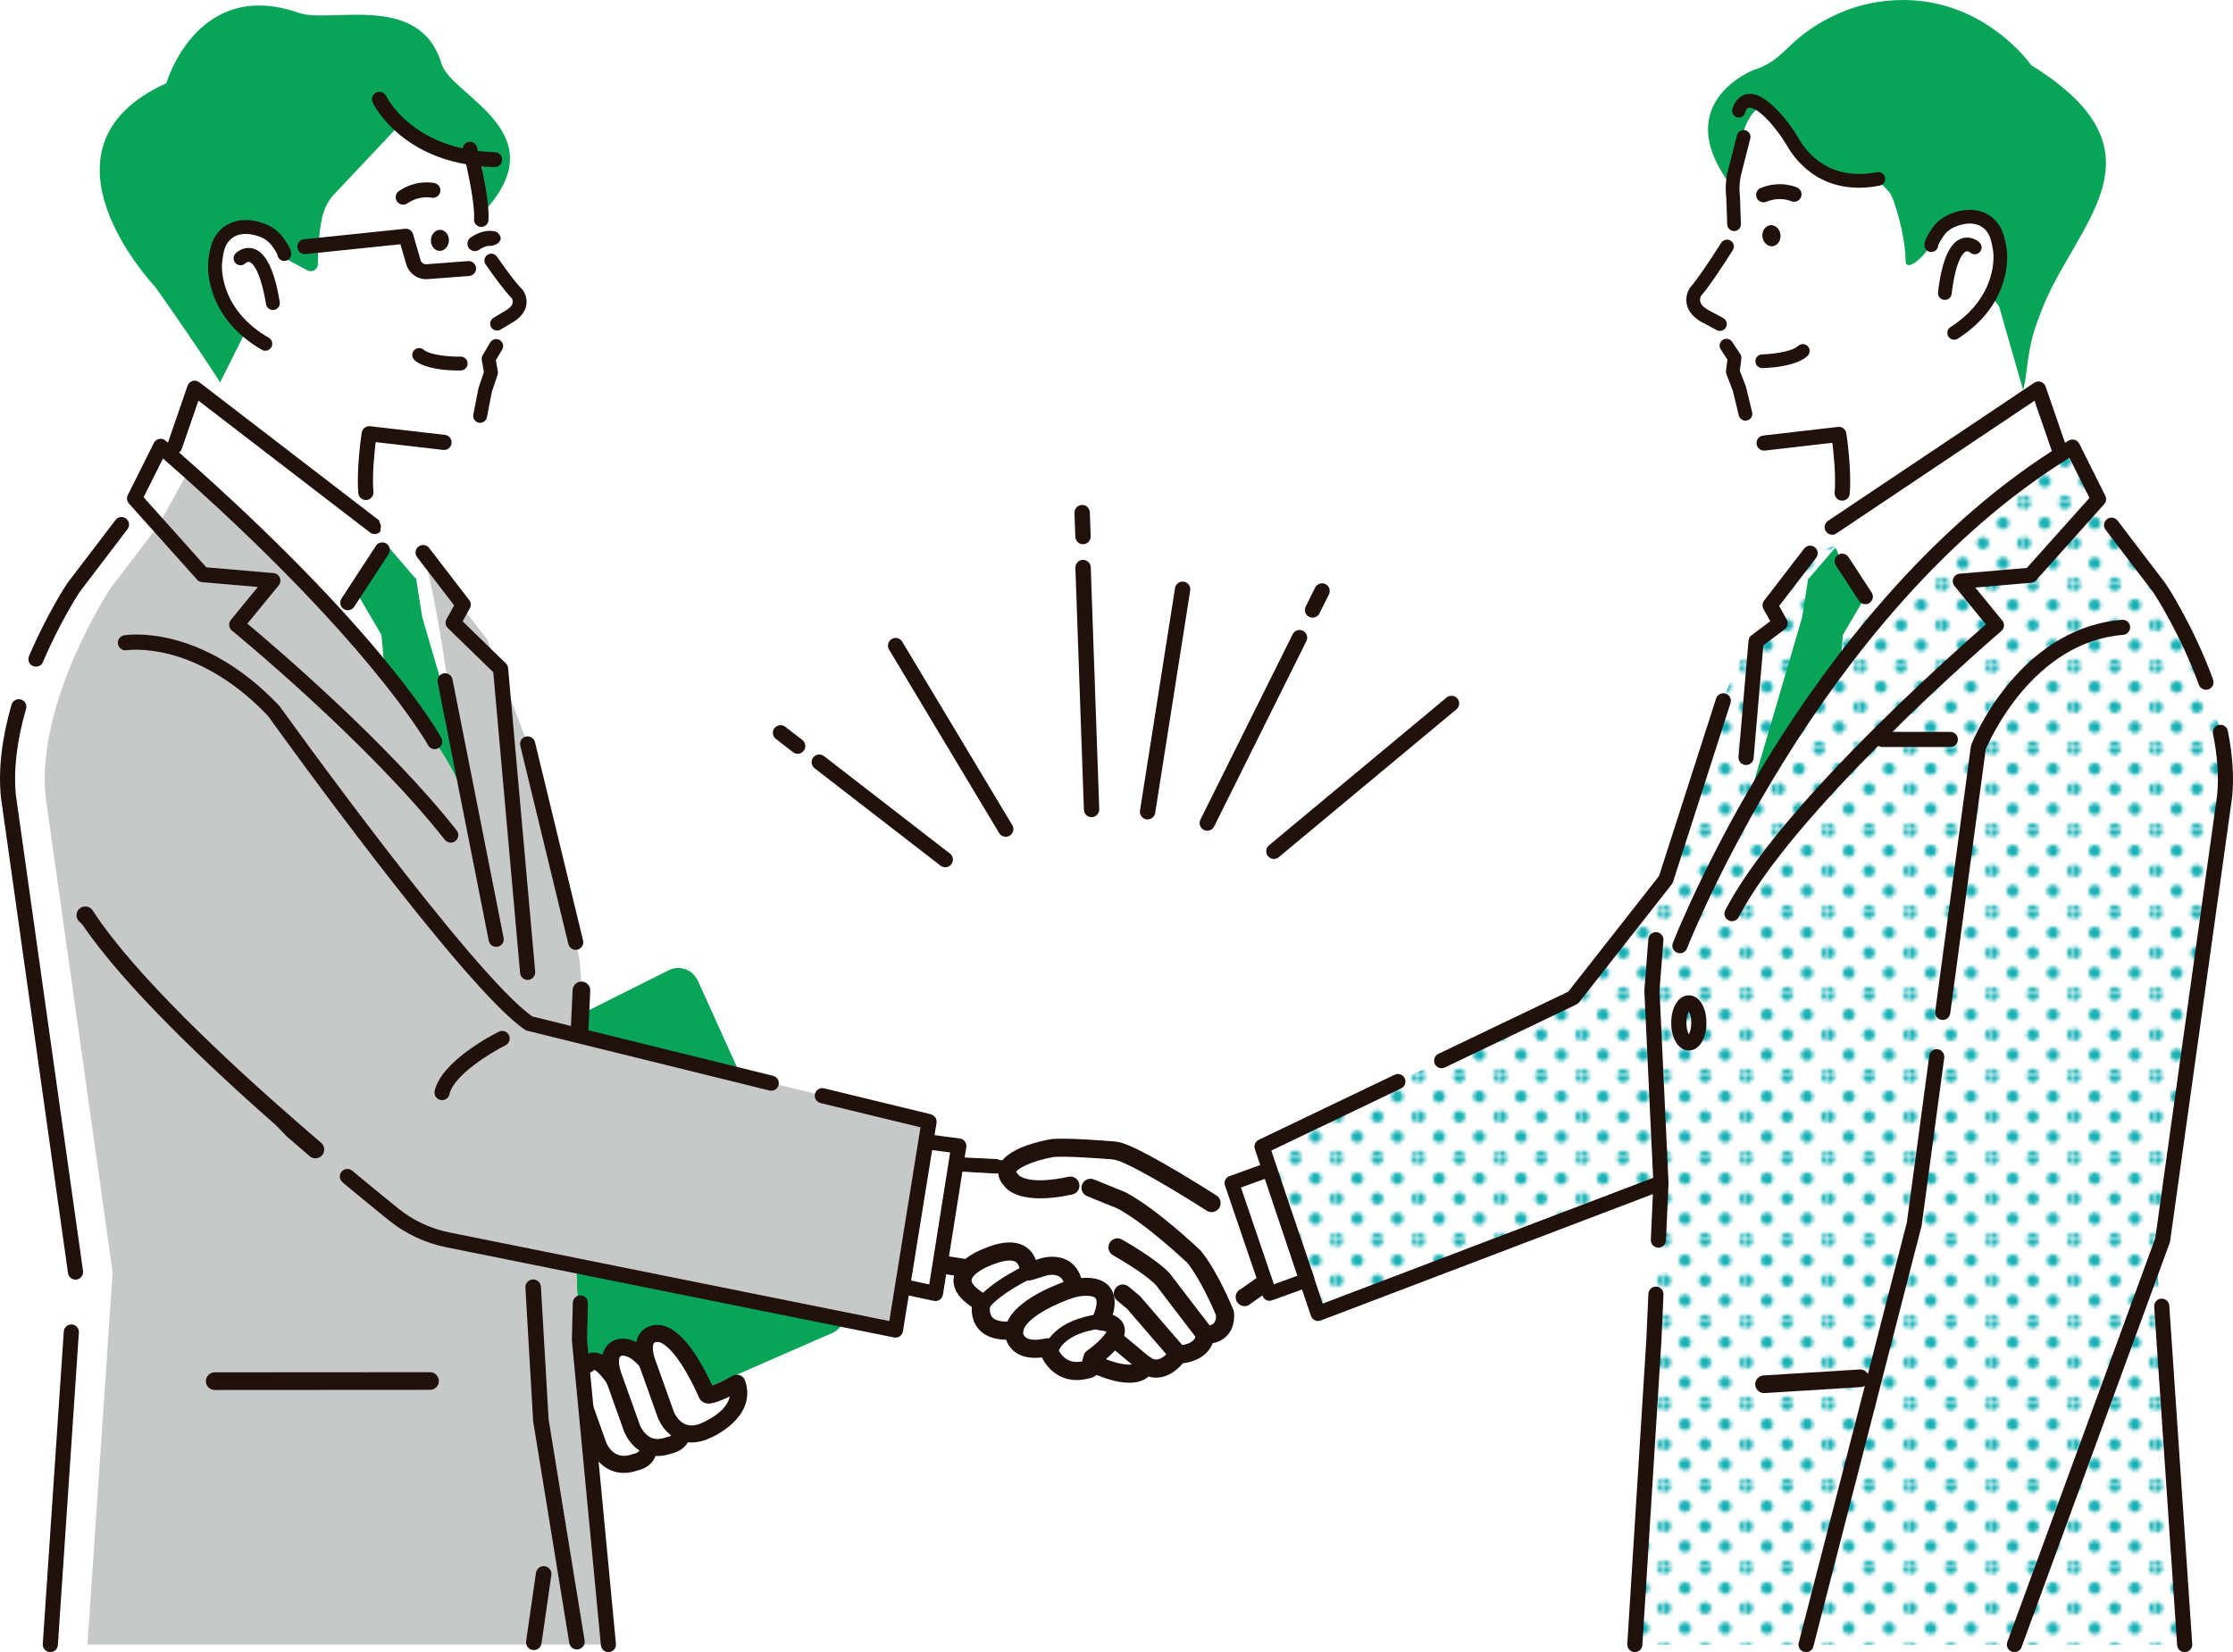 <?xml version="1.0" encoding="UTF-8"?><svg id="_レイヤー_2" xmlns="http://www.w3.org/2000/svg" xmlns:xlink="http://www.w3.org/1999/xlink" viewBox="0 0 977.74 723.59"><defs><style>.cls-1{fill:none;}.cls-2{fill:#fff;}.cls-3{fill:#c7c8c8;}.cls-4{fill:#221815;}.cls-5{fill:#20110d;}.cls-6{fill:#08a458;}.cls-7{fill:#17b0b4;}.cls-8{fill:url(#_新規パターンスウォッチ_8);}.cls-9{fill:url(#_新規パターンスウォッチ_8-2);}</style><pattern id="_新規パターンスウォッチ_8" x="0" y="0" width="22.55" height="22.55" patternTransform="translate(3958.18 5566.43) scale(1.56)" patternUnits="userSpaceOnUse" viewBox="0 0 22.55 22.55"><g><rect class="cls-1" x="0" width="22.55" height="22.55"/><path class="cls-7" d="M22.55,24.24c.93,0,1.69-.76,1.69-1.69s-.76-1.69-1.69-1.69-1.69,.76-1.69,1.69,.76,1.69,1.69,1.69Z"/><path class="cls-7" d="M11.28,24.24c.93,0,1.69-.76,1.69-1.69s-.76-1.69-1.69-1.69-1.69,.76-1.69,1.69,.76,1.69,1.69,1.69Z"/><circle class="cls-7" cy="22.55" r="1.69"/><path class="cls-7" d="M22.55,12.97c.93,0,1.69-.76,1.69-1.69s-.76-1.69-1.69-1.69-1.69,.76-1.69,1.69,.76,1.69,1.69,1.69Z"/><path class="cls-7" d="M11.28,12.97c.93,0,1.69-.76,1.69-1.69s-.76-1.69-1.69-1.69-1.69,.76-1.69,1.69,.76,1.69,1.69,1.69Z"/><circle class="cls-7" cy="11.28" r="1.69"/><path class="cls-7" d="M22.55,1.69c.93,0,1.69-.76,1.69-1.69s-.76-1.69-1.69-1.69-1.69,.76-1.69,1.69,.76,1.69,1.69,1.69Z"/><path class="cls-7" d="M11.28,1.69c.93,0,1.69-.76,1.69-1.69s-.76-1.69-1.69-1.69-1.69,.76-1.69,1.69,.76,1.69,1.69,1.69Z"/><path class="cls-7" d="M0,1.69C.93,1.69,1.69,.93,1.69,0S.93-1.69,0-1.69-1.69-.93-1.69,0-.93,1.69,0,1.69Z"/><path class="cls-7" d="M-11.28,1.69c.93,0,1.69-.76,1.69-1.69s-.76-1.69-1.69-1.69-1.69,.76-1.69,1.69,.76,1.69,1.69,1.69Z"/><path class="cls-7" d="M-11.28,0"/><path class="cls-7" d="M5.64,18.6c.93,0,1.69-.76,1.69-1.69s-.76-1.69-1.69-1.69-1.69,.76-1.69,1.69,.76,1.69,1.69,1.69Z"/><path class="cls-7" d="M16.91,18.6c.93,0,1.69-.76,1.69-1.69s-.76-1.69-1.69-1.69-1.69,.76-1.69,1.69,.76,1.69,1.69,1.69Z"/><path class="cls-7" d="M5.64,7.33c.93,0,1.69-.76,1.69-1.69s-.76-1.69-1.69-1.69-1.69,.76-1.69,1.69,.76,1.69,1.69,1.69Z"/><path class="cls-7" d="M16.91,7.33c.93,0,1.69-.76,1.69-1.69s-.76-1.69-1.69-1.69-1.69,.76-1.69,1.69,.76,1.69,1.69,1.69Z"/><path class="cls-7" d="M-5.64,7.33c.93,0,1.69-.76,1.69-1.69s-.76-1.69-1.69-1.69-1.69,.76-1.69,1.69,.76,1.69,1.69,1.69Z"/><path class="cls-7" d="M-5.64,5.64"/></g></pattern><pattern id="_新規パターンスウォッチ_8-2" patternTransform="translate(3972.21 5566.43) scale(1.56)" xlink:href="#_新規パターンスウォッチ_8"/></defs><g id="line"><polygon class="cls-2" points="75.44 198.94 85.33 170.54 163.04 205.45 185.67 244.48 195.7 255.57 204.71 353.55 146.71 269.64 75.44 198.94"/><path class="cls-6" d="M369.29,570.56l-63.65-140.9c-1.09-2.42-3.04-4.24-5.47-5.14-2.44-.89-5.06-.75-7.39,.42l-121.72,60.95c-2.35,1.18-4.09,3.23-4.91,5.78-.82,2.55-.61,5.28,.59,7.67l66.36,131.95c1.69,3.36,5.05,5.32,8.54,5.32,1.24,0,2.5-.25,3.7-.77l119.01-52c2.42-1.06,4.26-3.03,5.21-5.56,.94-2.53,.85-5.27-.26-7.72Z"/><path class="cls-2" d="M281.18,627.05s-16.3-38.53-23.71-29.64c0,0-8.89,0-2.96,14.82l7.41,20.74s4.45,11.85,16.3,7.41c0,0,10.37-1.48,2.96-13.34Z"/><path class="cls-5" d="M273.15,645.1c-3.75,0-7.21-1.36-10.07-4.02-3.15-2.92-4.51-6.41-4.66-6.79l-7.41-20.74c-2.85-7.16-3.04-12.41-.57-16.06,1.57-2.32,3.76-3.23,5.28-3.58,1.53-1.25,3.38-1.77,5.34-1.48,3.2,.48,7.93,2.93,16.08,17.81,3.8,6.94,6.73,13.65,7.35,15.08,3.14,5.12,3.88,9.53,2.22,13.11-1.89,4.06-6.06,5.26-7.51,5.56-2.07,.74-4.1,1.1-6.04,1.1Zm-15.63-43.95c-.19,.02-.66,.13-.94,.57-.23,.37-1.25,2.56,1.38,9.13,.02,.04,.03,.09,.05,.13l7.41,20.74c.52,1.32,3.63,8.11,11.48,5.17,.25-.1,.51-.16,.78-.2,.34-.06,1.86-.49,2.27-1.42,.19-.43,.62-2.15-1.95-6.25-.1-.17-.2-.34-.27-.52-.03-.07-3.12-7.34-7.12-14.65-6.14-11.21-9.46-13.49-10.38-13.94-.73,.84-1.6,1.29-2.71,1.23Z"/><path class="cls-2" d="M295.99,619.64s-10.87-30.13-23.71-29.64c0,0-8.89,0-2.96,14.82l7.41,20.74s4.45,11.85,16.3,7.41c0,0,10.37-1.48,2.96-13.34Z"/><path class="cls-5" d="M287.97,637.69c-3.75,0-7.21-1.36-10.07-4.02-3.15-2.92-4.51-6.41-4.66-6.79l-7.41-20.73c-2.85-7.16-3.04-12.41-.57-16.06,2.35-3.47,6.08-3.78,6.9-3.81,6.82-.23,13.55,5.3,20.02,16.49,3.94,6.81,6.56,13.57,7.18,15.23,3.09,5.09,3.82,9.47,2.17,13.03-1.89,4.06-6.06,5.26-7.51,5.56-2.07,.74-4.1,1.1-6.05,1.1Zm-7.73-13.38s.93,2.29,2.88,4.03c2.32,2.07,5.14,2.44,8.6,1.14,.25-.09,.51-.16,.78-.2,.34-.06,1.86-.49,2.27-1.42,.19-.43,.62-2.15-1.95-6.25-.14-.22-.26-.46-.35-.71-4.1-11.35-12.95-27.18-19.88-27.18-.06,0-.12,0-.17,0-.11,0-.05,.01-.09,0-.19,.03-.66,.13-.93,.57-.23,.37-1.25,2.56,1.38,9.13,.02,.04,.03,.09,.05,.13l7.41,20.74h0Z"/><path class="cls-2" d="M322.66,605.81s-12.32,6.73-13.15,4.86c-3.46-7.8-13.26-27.78-22.41-26.59,0,0-8.89,0-2.96,14.82l7.41,20.74s4.45,11.85,16.3,7.41c0,0,19.76-7.41,14.82-21.24Z"/><path class="cls-5" d="M302.79,631.76c-3.75,0-7.21-1.36-10.07-4.02-3.15-2.92-4.51-6.41-4.66-6.79l-7.41-20.74c-2.85-7.16-3.04-12.41-.57-16.06,2.2-3.25,5.61-3.73,6.71-3.8,9.93-1.13,18.94,13.21,25.07,26.44,2.15-.79,5.74-2.47,9.02-4.26,.96-.52,2.1-.6,3.12-.21,1.02,.39,1.82,1.2,2.19,2.23,4.88,13.67-9,22.98-17.02,25.99-2.18,.82-4.32,1.22-6.37,1.22Zm-7.73-13.38s.93,2.29,2.88,4.03c2.32,2.07,5.14,2.44,8.6,1.14,.13-.05,11.53-4.47,13-11.93-7.94,3.84-9.88,3.18-10.89,2.84-1.15-.39-2.05-1.2-2.53-2.29-7.72-17.42-15.01-24.87-18.52-24.4-.23,.03-.24,.04-.42,.04-.19,.02-.66,.13-.94,.57-.23,.37-1.25,2.56,1.38,9.13,.02,.04,.03,.09,.05,.13l7.41,20.75h0Z"/><path class="cls-6" d="M130.8,5.62c13.8,4.82,53.04-9.29,62.49,22.2,4.49,14.95,54.99,31.13,14.21,69.26l-108.78,74.04s-9.42-15.24-30.7-45.4c0,0-57.87-60.8,4.81-89.28,0,0,13.37-46.4,57.97-30.82Z"/><path class="cls-2" d="M227.4,132.52c.01-2.01-5.74-10.65-6.95-12.26-10.25-13.66-7.57-18.87-8.16-18.42l-1.51-32.27c-9.83-1.92-37.65-13.23-34.61-16.16l-29.65,31.45c-5.9,6.26-6.07,13.17-7.1,21.7l-.28,9.73c-.41,2.04-2.68,3.11-4.51,2.13l-13.12-7.02-18.95,14.91c-.53,.59,5.76,17.24,5.44,17.96l-22.32,44.52,77.18,45.61c1.16-3.03-.7-42.15,2.54-41.9l27.67,2.81c15.02,1.41,16.79-5.07,16.36-9.43-.37-3.7,.04-7.43,.98-11.03l.51-1.95c.52-2,1.31-3.94,2.47-5.65,1.81-2.65,1.87-5.73,1.6-7.86-.21-1.62,.1-3.28,.92-4.7,2.15-3.74,1.17-6.79,1.17-6.79-2.23-7.59,2.77-8.86,4.96-9.06,.8-.07,1.63-.15,2.33-.56,2.53-1.46,3.04-3.26,3.05-5.76Z"/><path class="cls-2" d="M124.55,111.58s.08-1.36-3.22-5.7c-1.85-2.43-4.49-4.11-7.4-5.05-4.82-1.56-13.22-2.55-17.59,5.55-1.33,2.48-2.21,8.31-2.14,11.13,.2,7.85,3.7,22.77,22.02,33.37l8.32-39.3Z"/><path class="cls-2" d="M945.62,257.64l-21.05-27.63-21.49-14.03-91.21,22.8c-33.33-5.26-57.33,68.15-57.33,68.15l-25.17,78.3-40.6,51.73-136.22,65.25,24.55,73.06,150.13-57.15-3.07,68.85-8.34,133.31h239.88l-11.01-163.06,29.36-208.33c4.19-41.95-28.44-91.24-28.44-91.24Z"/><path class="cls-8" d="M945.62,257.64l-21.05-27.63-21.49-14.03-91.21,22.8c-33.33-5.26-57.33,68.15-57.33,68.15l-25.17,78.3-40.6,51.73-136.22,65.25,24.55,73.06,150.13-57.15-3.07,68.85-8.34,133.31h239.88l-11.01-163.06,29.36-208.33c4.19-41.95-28.44-91.24-28.44-91.24Z"/><path class="cls-6" d="M816.75,258.88l-10.19-17.75c-.16-.28-.37-.52-.61-.71-.97-.77-2.42-.47-3.23,.47l-11.02,12.8c-.73,.36,.11-.8,0,0l-2.63,16.66-26.31,89.9c-.23,1.05,9.03-7.63,9.97-7.1,.44,.25,.94,.35,1.42,.3,.54-.05,1.06-.28,1.47-.67l21.46-20.65c.24-.23,.43-.51,.56-.82l5.74-13.76c.1-.23,.16-.48,.18-.73l3.36-38.68,9.82-16.8c.44-.76,.45-1.69,0-2.45Z"/><path class="cls-4" d="M494.4,604.59c-1.3,0-2.75-.13-4.36-.42-4.11-.73-7.77-2.22-8.77-2.65-16.14-4.12-48.71-36.95-54.04-42.42l-44.18-6.89c-1.46-.23-2.66-1.44-2.67-2.91-.01-1.88,1.65-3.24,3.42-2.97l45.32,7.06c.64,.1,1.23,.41,1.68,.87,10.15,10.52,39.29,38.49,52.11,41.55,.18,.06,.34,.11,.52,.18,4.27,1.91,13.77,4.59,15.76,.6,.41-.82,1.18-1.4,2.08-1.58,.9-.18,1.83,.07,2.52,.68,0,0,1.19,.93,3.02,.71,2.14-.26,4.49-1.99,6.81-5,.56-.73,1.43-1.16,2.35-1.16,.33,0,8.29-.13,8.82-5.94,.15-1.62,1.56-2.81,3.2-2.68,0,0,2.68,.16,4.22-1.39,.91-.92,1.33-2.4,1.24-4.4-1.07-2.57-6.77-15.94-12.79-23.38-1.65-1.57-18.57-17.48-30.81-24.02-2.94-1.05-37.4-13.22-54.19-14.68-.09-.01-.17-.02-.26-.03l-25.25-1.43c-2.5-3.08-.13-6.05,2.42-5.59l23.74,1.16c18.27,1.63,54.22,14.52,55.75,15.06,.13,.05,.26,.1,.38,.17,13.55,7.17,31.68,24.47,32.45,25.2,.09,.08,.17,.17,.24,.26,7.27,8.88,13.72,24.82,13.99,25.49,.11,.28,.18,.58,.21,.88,.31,4.05-.69,7.26-2.97,9.52-1.95,1.93-4.35,2.68-6.17,2.95-1.92,6.13-8.36,8.3-12.75,8.7-3.18,3.77-6.59,5.85-10.15,6.2-1.83,.18-3.39-.14-4.6-.58-1.65,1.61-4.24,2.86-8.28,2.86Z"/><path class="cls-2" d="M535.76,573.69l36.67-13.13-18.31-44.59-23.64,10.93s-28.2-18.13-39.42-22.25c-1.29-.47-2.63-.73-4-.85-4.93-.4-19.71-1.53-26.03-1.04,0,0-16.8,2.93-19.61,8.77-1.97-.33-3.82-.58-5.51-.73l-23.87-1.18-24.01-5.09-4.71,44.73,45.32,7.06s37.08,38.46,53.56,42.38c0,0,15.7,7.06,19.62-.78,0,0,6.28,5.49,14.13-4.71,0,0,10.99,0,11.77-8.63,0,0,9.42,.78,8.63-9.42,0,0-.22-.54-.62-1.47Z"/><g><path class="cls-5" d="M545,571.06c-1.2,0-2.33-.73-2.77-1.92-.57-1.53,.2-3.24,1.74-3.81l6.52-4.58c1.53-.58,3.24,.2,3.81,1.74,.57,1.53-.2,3.24-1.74,3.81l-6.52,4.58c-.34,.13-.69,.19-1.04,.19Z"/><g><path class="cls-5" d="M545,571.28c-1.32,0-2.52-.83-2.98-2.07-.3-.8-.27-1.66,.08-2.44,.35-.77,.97-1.35,1.75-1.65l6.5-4.56s.03-.02,.05-.03c.79-.3,1.66-.27,2.43,.08,.78,.35,1.37,.99,1.67,1.78,.3,.8,.27,1.66-.08,2.44-.35,.77-.97,1.35-1.76,1.65l-6.5,4.57s-.03,.02-.05,.03c-.36,.13-.74,.2-1.12,.2Zm5.58-10.34l-6.5,4.56s-.03,.02-.05,.03c-.69,.26-1.23,.76-1.53,1.43-.3,.67-.33,1.41-.07,2.1,.4,1.06,1.43,1.78,2.57,1.78,.32,0,.63-.06,.94-.17l6.5-4.56s.03-.02,.05-.03c.69-.26,1.23-.76,1.53-1.43,.3-.67,.33-1.41,.07-2.1-.26-.69-.77-1.23-1.43-1.54-.66-.3-1.39-.33-2.07-.08Z"/><path class="cls-5" d="M545,572.06c-1.64,0-3.13-1.03-3.71-2.57-.37-.99-.33-2.07,.11-3.03,.42-.92,1.15-1.63,2.08-2.02l6.42-4.51c.06-.04,.17-.1,.23-.12,.97-.37,2.05-.33,3.01,.11,.96,.44,1.7,1.22,2.07,2.22,.37,.99,.33,2.07-.11,3.03-.42,.92-1.16,1.63-2.09,2.01l-6.42,4.51s-.15,.09-.21,.11c-.47,.17-.93,.26-1.4,.26Zm5.94-10.42l-6.41,4.5s-.15,.09-.21,.11c-.51,.19-.9,.55-1.12,1.03-.22,.48-.24,1.01-.05,1.51,.36,.95,1.44,1.5,2.43,1.19l6.41-4.5c.06-.04,.18-.1,.25-.13,.47-.17,.86-.54,1.08-1.02,.22-.48,.24-1.01,.05-1.51-.19-.5-.55-.89-1.03-1.1-.45-.2-.94-.23-1.39-.09Z"/></g></g><g><path class="cls-5" d="M530.48,529.86c-.55,0-1.1-.15-1.6-.47-.28-.18-28.03-17.98-38.82-21.95-.96-.35-2-.58-3.09-.67-4.43-.36-19.28-1.51-25.57-1.06-9.51,1.68-16.66,5.1-17.38,7.26-.18,.55,.4,1.34,.93,1.9,.21,.22,.25,.23,.36,.45,.54,.57,5.23,4.82,22.75,1.03,1.6-.35,3.18,.67,3.52,2.27,.35,1.6-.67,3.18-2.27,3.52-21.33,4.62-27.48-1.43-28.87-3.42-2.76-3.07-2.64-5.83-2.04-7.63,2.44-7.29,17.55-10.45,22.12-11.24,.09-.02,.19-.03,.28-.04,6.46-.5,20.79,.57,26.65,1.05,1.63,.13,3.19,.47,4.65,1.01,11.4,4.19,38.82,21.78,39.98,22.53,1.38,.88,1.78,2.72,.89,4.09-.57,.88-1.52,1.36-2.5,1.36Z"/><g><path class="cls-5" d="M530.48,530.08c-.61,0-1.2-.17-1.72-.51-1.15-.73-28.15-18.02-38.78-21.93-.94-.35-1.96-.57-3.04-.65-4.4-.36-19.26-1.51-25.54-1.06-9.41,1.67-16.49,5.02-17.19,7.11-.12,.35,.2,.96,.88,1.68,.05,.05,.09,.1,.13,.13,.11,.11,.17,.18,.26,.34,.58,.59,5.29,4.67,22.52,.94,.83-.19,1.68-.03,2.39,.43,.72,.46,1.21,1.17,1.39,2.01,.18,.83,.03,1.68-.43,2.4-.46,.71-1.17,1.21-2,1.39-21.47,4.64-27.7-1.51-29.1-3.51-2.82-3.13-2.68-5.99-2.07-7.83,2.48-7.4,17.69-10.59,22.3-11.39,.1-.02,.2-.03,.3-.04,6.49-.5,20.82,.57,26.69,1.05,1.64,.14,3.23,.48,4.71,1.03,11.45,4.21,38.86,21.8,40.03,22.55,.71,.46,1.21,1.17,1.39,2,.18,.83,.03,1.68-.43,2.4-.59,.92-1.59,1.46-2.68,1.46Zm-65.51-24.69c7.21,0,18.3,.86,22.01,1.16,1.11,.09,2.17,.32,3.15,.68,10.67,3.93,37.72,21.24,38.87,21.97,.45,.29,.96,.44,1.48,.44,.94,0,1.8-.47,2.31-1.26,.4-.62,.53-1.35,.37-2.07-.16-.71-.58-1.33-1.2-1.72-1.16-.75-28.53-18.31-39.94-22.51-1.44-.53-2.99-.87-4.59-1-5.85-.48-20.16-1.55-26.62-1.05-.09,0-.17,.02-.26,.03-4.55,.79-19.56,3.93-21.95,11.1-.58,1.73-.7,4.42,2,7.41,1.38,1.96,7.45,7.94,28.66,3.35,.72-.15,1.33-.58,1.72-1.19,.4-.62,.53-1.35,.37-2.07-.15-.72-.58-1.33-1.2-1.73-.62-.4-1.35-.53-2.06-.37-16.59,3.58-21.82-.05-22.81-.96-.07-.02-.13-.08-.15-.15-.01-.02-.02-.03-.03-.05-.06-.13-.09-.16-.18-.25-.04-.04-.08-.08-.14-.14-.82-.88-1.15-1.59-.97-2.12,.73-2.2,7.65-5.66,17.55-7.41,1.01-.07,2.24-.1,3.62-.1Z"/><path class="cls-5" d="M530.48,530.86c-.76,0-1.5-.22-2.14-.63-2.87-1.84-28.38-18.08-38.63-21.85-.87-.32-1.82-.53-2.83-.61-4.39-.36-19.2-1.5-25.42-1.06-10.1,1.79-16.04,5.19-16.5,6.58,0-.03,.17,.32,.71,.9l.09,.1c.14,.14,.24,.25,.35,.44,.74,.69,5.45,4.18,21.73,.66,1.03-.23,2.09-.04,2.98,.54,.89,.57,1.51,1.46,1.73,2.5,.22,1.04,.03,2.1-.54,2.99-.57,.89-1.46,1.5-2.49,1.73-21.94,4.74-28.43-1.73-29.9-3.83-3.02-3.34-2.85-6.48-2.17-8.52,2.61-7.81,18.19-11.09,22.9-11.91,.11-.02,.23-.04,.36-.05,6.53-.5,20.93,.57,26.83,1.05,1.71,.14,3.37,.5,4.92,1.07,11.5,4.23,39.01,21.88,40.18,22.62,.89,.57,1.5,1.46,1.73,2.49,.23,1.03,.03,2.09-.54,2.98-.73,1.14-1.98,1.82-3.34,1.82Zm-65.51-26.25c7.11,0,17.8,.81,22.07,1.16,1.18,.1,2.31,.34,3.36,.73,10.77,3.96,37.87,21.31,39.02,22.05,.9,.57,2.15,.29,2.72-.59,.28-.44,.38-.97,.27-1.48-.11-.51-.42-.95-.86-1.23-1.16-.75-28.55-18.3-39.79-22.43-1.38-.51-2.85-.83-4.39-.95-5.83-.48-20.09-1.55-26.49-1.05-.06,0-.12,.01-.18,.02-9.15,1.59-19.55,5.2-21.35,10.57-.51,1.53-.61,3.93,1.84,6.64,1.35,1.92,7.19,7.6,27.92,3.11,.51-.11,.95-.41,1.24-.86,.28-.44,.38-.97,.27-1.48-.11-.51-.41-.95-.86-1.24-.44-.28-.96-.38-1.47-.27-16.3,3.52-21.95,.19-23.41-1.06-.18-.1-.32-.25-.41-.44-.01-.02-.02-.04-.03-.05l-.2-.22c-1.05-1.12-1.43-2.07-1.15-2.9,.95-2.86,8.76-6.27,18.15-7.93,1.06-.08,2.3-.12,3.75-.12Z"/></g></g><g><path class="cls-5" d="M494.4,604.59c-1.3,0-2.75-.13-4.36-.42-4.11-.73-7.77-2.22-8.77-2.65-16.14-4.12-48.71-36.95-54.04-42.42l-44.34-6.91c-1.62-.25-2.72-1.77-2.47-3.38,.25-1.62,1.77-2.72,3.38-2.47l45.32,7.06c.64,.1,1.23,.41,1.68,.87,10.15,10.52,39.29,38.5,52.12,41.55,.18,.04,.36,.1,.53,.18,4.28,1.91,13.76,4.58,15.75,.59,.41-.82,1.18-1.4,2.08-1.58,.9-.18,1.83,.07,2.52,.68,0,0,1.19,.93,3.02,.71,2.14-.26,4.49-1.99,6.81-5,.56-.73,1.43-1.16,2.35-1.16,.33,0,8.29-.13,8.82-5.94,.15-1.62,1.56-2.81,3.2-2.68,0,0,2.68,.16,4.22-1.39,.91-.92,1.33-2.4,1.24-4.4-1.07-2.57-6.77-15.94-12.79-23.38-1.66-1.57-18.63-17.52-30.86-24.05l-13.4-5.44c-1.52-.62-2.25-2.34-1.63-3.86,.62-1.52,2.34-2.24,3.86-1.63l13.54,5.49c.09,.04,.18,.08,.27,.13,13.55,7.17,31.68,24.47,32.45,25.2,.09,.08,.17,.17,.24,.26,7.27,8.88,13.72,24.82,13.99,25.49,.11,.28,.18,.58,.21,.88,.31,4.05-.69,7.26-2.97,9.52-1.95,1.93-4.35,2.68-6.17,2.95-1.92,6.13-8.36,8.3-12.75,8.7-3.18,3.77-6.59,5.85-10.15,6.2-1.83,.18-3.39-.14-4.6-.58-1.65,1.61-4.24,2.86-8.28,2.86Z"/><g><path class="cls-5" d="M494.4,604.81c-1.35,0-2.83-.14-4.4-.42-4.11-.73-7.79-2.23-8.82-2.67-6.81-1.73-17.29-8.72-31.13-20.74-10.76-9.35-20.21-18.89-22.93-21.68l-44.27-6.9c-1.73-.27-2.92-1.9-2.65-3.64,.27-1.73,1.9-2.93,3.64-2.66l45.32,7.06c.68,.1,1.32,.44,1.8,.93,10.14,10.51,39.24,38.45,52.01,41.49,.2,.05,.39,.11,.57,.19,1.99,.89,5.45,2.08,8.67,2.49,2.53,.33,5.76,.28,6.8-1.8,.44-.88,1.27-1.51,2.23-1.7,.96-.19,1.96,.08,2.7,.72,.2,.15,1.28,.85,2.86,.66,2.08-.25,4.38-1.95,6.66-4.91,.6-.78,1.54-1.24,2.52-1.24,.33,0,8.09-.1,8.6-5.74,.16-1.76,1.67-3,3.43-2.89,.02,0,.1,0,.19,0,.65,0,2.64-.1,3.86-1.33,.86-.87,1.25-2.28,1.18-4.2-1.11-2.68-6.76-15.9-12.74-23.29-1.85-1.75-18.64-17.51-30.79-23.99l-13.37-5.43c-1.63-.66-2.41-2.52-1.75-4.15,.66-1.62,2.52-2.4,4.15-1.75l13.54,5.5c.1,.04,.2,.09,.29,.14,13.53,7.16,31.73,24.5,32.5,25.23,.09,.09,.18,.18,.26,.28,7.31,8.93,13.76,24.88,14.03,25.55,.12,.3,.2,.62,.22,.94,.32,4.12-.7,7.39-3.03,9.7-1.97,1.96-4.41,2.71-6.16,2.99-1.87,5.71-7.81,8.24-12.81,8.71-3.2,3.77-6.65,5.86-10.24,6.21-1.56,.16-3.1-.03-4.56-.54-1.99,1.88-4.79,2.83-8.34,2.83Zm-111.07-58.29c-1.33,0-2.5,.97-2.71,2.32-.23,1.49,.79,2.9,2.29,3.13l44.34,6.91s.09,.03,.12,.06c2.65,2.71,12.14,12.3,22.96,21.7,13.79,11.98,24.21,18.93,30.98,20.66,1.05,.45,4.7,1.93,8.76,2.65,5.61,.99,9.82,.17,12.46-2.38,.06-.06,.15-.08,.23-.05,1.44,.53,2.96,.72,4.5,.57,3.5-.34,6.87-2.4,10.01-6.13,.04-.04,.09-.07,.15-.08,4.91-.44,10.79-2.92,12.56-8.54,.03-.08,.09-.14,.18-.15,1.69-.25,4.11-.96,6.05-2.89,2.23-2.22,3.21-5.36,2.9-9.35-.02-.28-.09-.55-.19-.81-.27-.67-6.69-16.56-13.96-25.44-.07-.09-.15-.17-.23-.25-.77-.73-18.92-18.03-32.4-25.16-.08-.04-.17-.08-.25-.12l-13.54-5.5c-1.4-.57-3.01,.11-3.57,1.51-.57,1.4,.11,3,1.51,3.57l13.4,5.44c12.22,6.52,29.05,22.31,30.93,24.09,6.06,7.49,11.76,20.85,12.84,23.45,0,.02,.02,.05,.02,.08,.09,2.07-.35,3.6-1.3,4.56-1.52,1.53-4.09,1.47-4.38,1.46h-.01c-1.52-.14-2.82,.97-2.96,2.48-.55,6.03-8.69,6.14-9.04,6.14-.85,0-1.66,.4-2.17,1.07-2.35,3.06-4.76,4.82-6.96,5.08-1.75,.21-2.95-.59-3.17-.75h0s-.02-.01-.02-.02c-.64-.56-1.51-.79-2.33-.63-.83,.16-1.55,.71-1.92,1.46-.91,1.83-3.43,2.53-7.25,2.04-3.27-.42-6.78-1.62-8.79-2.53-.15-.07-.32-.12-.49-.17-12.87-3.06-42.06-31.08-52.22-41.62-.41-.43-.96-.71-1.55-.81l-45.32-7.06c-.14-.02-.28-.03-.42-.03Z"/><path class="cls-5" d="M494.4,605.59c-1.4,0-2.92-.14-4.54-.43-4.11-.73-7.81-2.22-8.94-2.7-6.94-1.79-17.5-8.82-31.39-20.89-10.59-9.2-19.92-18.59-22.8-21.53l-44.02-6.86c-1.05-.16-1.96-.72-2.59-1.58-.62-.86-.88-1.9-.72-2.95,.16-1.04,.72-1.96,1.58-2.59,.85-.62,1.9-.88,2.95-.72l45.32,7.06c.85,.13,1.65,.54,2.24,1.16,10.09,10.46,39.04,38.28,51.63,41.28,.25,.06,.49,.14,.71,.24,1.94,.87,5.31,2.02,8.45,2.43,1.86,.24,5.12,.38,6-1.37,.55-1.09,1.58-1.88,2.78-2.11,1.19-.24,2.44,.1,3.36,.9,.04,.03,.92,.63,2.26,.48,1.86-.23,3.98-1.82,6.13-4.61,.75-.97,1.92-1.55,3.14-1.55,.3,0,7.38-.08,7.83-5.03,.19-2.15,2.05-3.74,4.24-3.59h.08c.64,0,2.39-.09,3.38-1.1,.68-.69,1-1.86,.96-3.48-1.19-2.86-6.74-15.75-12.57-22.97-1.8-1.7-18.59-17.41-30.56-23.8l-13.3-5.39c-2.02-.82-3-3.14-2.18-5.16,.82-2.01,3.14-2.99,5.16-2.18l13.54,5.5c.13,.05,.25,.11,.37,.17,13.63,7.22,31.9,24.62,32.67,25.36,.12,.11,.22,.23,.32,.35,7.38,9.02,13.88,25.08,14.15,25.76,.15,.38,.24,.77,.28,1.18,.33,4.36-.76,7.83-3.26,10.31-1.96,1.95-4.33,2.78-6.12,3.13-2.1,5.63-7.99,8.21-13,8.77-3.28,3.78-6.83,5.88-10.56,6.24-1.51,.16-3.01,0-4.45-.44-2.11,1.81-4.97,2.72-8.52,2.72Zm-111.07-58.29c-.96,0-1.79,.71-1.94,1.66-.17,1.07,.57,2.08,1.64,2.24l44.34,6.91c.2,.02,.41,.13,.57,.3,2.64,2.71,12.14,12.29,22.9,21.65,13.69,11.9,24.01,18.79,30.66,20.49,.04,0,.08,.02,.11,.04,1.01,.43,4.63,1.89,8.59,2.6,5.36,.95,9.32,.22,11.78-2.18,.27-.27,.68-.35,1.04-.22,1.32,.48,2.72,.66,4.16,.52,3.29-.32,6.48-2.29,9.49-5.85,.16-.2,.41-.33,.67-.35,4.67-.42,10.24-2.74,11.89-8,.11-.36,.41-.62,.79-.69,1.59-.24,3.84-.89,5.63-2.67,2.06-2.05,2.96-4.99,2.67-8.74-.01-.2-.06-.39-.14-.57-.07-.17-6.53-16.3-13.84-25.24-.05-.06-.11-.12-.17-.18-.76-.73-18.84-17.95-32.22-25.03-.06-.04-.13-.06-.19-.09l-13.53-5.49c-1-.41-2.15,.08-2.56,1.08-.41,1,.08,2.15,1.08,2.56l13.4,5.44c12.36,6.59,29.28,22.46,31.17,24.25,6.19,7.64,11.94,21.1,13.02,23.72,.04,.08,.07,.25,.08,.34,.1,2.29-.41,4.02-1.53,5.14-1.7,1.72-4.43,1.71-4.96,1.69-1.13-.09-2.07,.68-2.17,1.78-.61,6.71-9.44,6.85-9.81,6.85-.61,0-1.19,.29-1.56,.76-2.48,3.23-5.07,5.09-7.48,5.38-1.99,.23-3.35-.62-3.72-.89-.54-.46-1.16-.63-1.74-.51-.6,.12-1.11,.51-1.38,1.05-.75,1.5-2.76,3.14-8.04,2.46-3.36-.43-6.95-1.67-9.01-2.59-.11-.05-.23-.09-.36-.12-13.06-3.11-42.4-31.25-52.6-41.83-.3-.31-.69-.51-1.11-.58l-45.32-7.06c-.1-.02-.2-.02-.3-.02Z"/></g></g><g><path class="cls-5" d="M435.92,513.77c-.17,0-.34-.01-.52-.05l-25.26-1.43c-2.5-3.08-.13-6.05,2.42-5.59l23.76,1.17c1.38,.24,2.49,1.37,2.56,2.77,.08,1.79-1.33,3.13-2.96,3.13Z"/><path class="cls-5" d="M435.92,513.99c-.19,0-.38-.02-.56-.05l-25.23-1.43c-.06,0-.12-.03-.16-.08-1.19-1.46-1.44-3.12-.67-4.43,.67-1.14,2-1.75,3.3-1.52l23.73,1.16c1.55,.27,2.7,1.52,2.77,2.98,.04,.9-.27,1.74-.88,2.38-.6,.63-1.44,.99-2.3,.99Zm-25.66-1.91l25.16,1.43c.18,.03,.34,.04,.51,.04,.74,0,1.46-.31,1.98-.85,.52-.55,.79-1.27,.76-2.05-.06-1.25-1.06-2.33-2.37-2.56l-23.73-1.16c-1.15-.2-2.29,.32-2.87,1.3-.66,1.12-.45,2.56,.57,3.85Z"/></g><g><path class="cls-5" d="M527.74,587.54c-.89,0-1.77-.4-2.36-1.16l-18.37-24.03c-4.98-5.45-19.04-13.36-19.18-13.44-1.43-.8-1.94-2.61-1.14-4.03,.8-1.43,2.61-1.93,4.03-1.14,.62,.35,15.21,8.55,20.77,14.73,.05,.06,.1,.12,.15,.18l18.44,24.13c.99,1.3,.75,3.16-.56,4.15-.54,.41-1.17,.61-1.8,.61Z"/><g><path class="cls-5" d="M527.74,587.77c-1,0-1.92-.45-2.53-1.25l-18.37-24.04c-4.95-5.43-18.97-13.3-19.11-13.38-1.53-.86-2.08-2.8-1.22-4.33,.86-1.53,2.8-2.08,4.33-1.22,.62,.35,15.26,8.59,20.82,14.77,.06,.06,.11,.13,.16,.2l18.44,24.13c.52,.68,.74,1.51,.63,2.35-.11,.84-.55,1.59-1.22,2.11-.56,.43-1.23,.66-1.93,.66Zm-38.45-44.19c-.96,0-1.9,.51-2.4,1.4-.74,1.32-.27,2.99,1.05,3.73,.14,.08,14.22,7.99,19.24,13.48l18.38,24.05c.52,.68,1.32,1.08,2.18,1.08,.6,0,1.18-.19,1.66-.56,.58-.45,.96-1.09,1.05-1.82,.1-.73-.09-1.45-.54-2.03l-18.44-24.13c-.04-.06-.09-.12-.14-.17-5.51-6.12-20.09-14.34-20.71-14.68-.42-.24-.88-.35-1.33-.35Z"/><path class="cls-5" d="M527.74,588.54c-1.25,0-2.39-.57-3.15-1.56l-18.37-24.04c-4.77-5.22-18.73-13.09-18.87-13.17-1.91-1.07-2.59-3.49-1.52-5.4,1.07-1.9,3.49-2.59,5.39-1.52,.63,.35,15.37,8.66,21.02,14.93,.07,.08,.14,.16,.21,.26l18.44,24.12c.64,.84,.92,1.88,.78,2.93-.14,1.05-.68,1.98-1.52,2.62-.7,.53-1.53,.81-2.4,.81Zm-38.45-44.19c-.71,0-1.37,.38-1.72,1-.26,.46-.32,.99-.18,1.49,.14,.51,.47,.93,.93,1.18,.14,.08,14.29,8.01,19.43,13.64l18.42,24.1c.64,.83,1.91,1.01,2.75,.37,.42-.32,.68-.78,.75-1.3,.07-.52-.07-1.04-.39-1.45l-18.44-24.13s-.07-.09-.11-.13c-5.51-6.12-20.36-14.43-20.51-14.52-.29-.16-.62-.25-.95-.25Z"/></g></g><g><path class="cls-5" d="M515.97,596.18c-.83,0-1.66-.35-2.24-1.03l-19.46-22.57-4.52-3.77c-1.26-1.05-1.43-2.92-.38-4.17,1.05-1.26,2.92-1.43,4.17-.38l4.71,3.92c.12,.1,.24,.22,.35,.34l19.62,22.76c1.07,1.24,.93,3.11-.31,4.18-.56,.48-1.25,.72-1.93,.72Z"/><g><path class="cls-5" d="M515.97,596.4c-.93,0-1.81-.4-2.41-1.11l-19.46-22.57-4.49-3.74c-1.35-1.12-1.53-3.13-.41-4.48,.54-.65,1.31-1.06,2.16-1.13,.84-.07,1.67,.18,2.33,.73l4.71,3.92c.13,.11,.26,.24,.37,.37l19.62,22.76c1.15,1.33,1,3.34-.33,4.49-.58,.5-1.32,.77-2.08,.77Zm-24.33-32.61c-.08,0-.17,0-.25,.01-.73,.07-1.39,.41-1.86,.97-.97,1.16-.81,2.89,.35,3.86l4.52,3.77,19.49,22.6c.52,.61,1.28,.95,2.08,.95,.66,0,1.29-.24,1.79-.67,1.14-.99,1.27-2.72,.29-3.87l-19.62-22.76c-.1-.11-.21-.22-.32-.32l-4.71-3.92c-.5-.41-1.11-.64-1.75-.64Z"/><path class="cls-5" d="M515.97,597.18c-1.15,0-2.25-.5-3-1.38l-19.42-22.53-4.45-3.7c-1.68-1.4-1.9-3.9-.51-5.58,.68-.81,1.63-1.31,2.69-1.41,1.07-.09,2.09,.23,2.9,.91l4.71,3.92c.17,.14,.32,.29,.46,.45l19.62,22.76c1.43,1.65,1.24,4.16-.41,5.59-.72,.62-1.64,.96-2.59,.96Zm-24.33-32.61c-.06,0-.12,0-.18,0-.52,.05-.99,.29-1.33,.7-.34,.4-.49,.91-.45,1.44,.05,.52,.3,1,.7,1.33l4.52,3.77s.06,.06,.09,.09l19.49,22.6c.68,.79,1.97,.89,2.77,.21,.82-.71,.91-1.95,.2-2.77l-19.62-22.76c-.07-.08-.15-.16-.23-.23l-4.71-3.92c-.36-.3-.79-.45-1.25-.45Z"/></g></g><g><path class="cls-5" d="M501.84,600.89c-.67,0-1.34-.23-1.89-.69l-14.13-11.77c-1.26-1.05-1.43-2.92-.38-4.17,1.05-1.26,2.91-1.43,4.17-.38l14.13,11.77c1.26,1.05,1.43,2.92,.38,4.17-.59,.7-1.43,1.07-2.28,1.07Z"/><path class="cls-5" d="M501.84,601.67c-.87,0-1.72-.31-2.39-.87l-14.13-11.77c-.77-.64-1.24-1.54-1.33-2.54-.09-1,.21-1.97,.85-2.73s1.54-1.24,2.54-1.33c.99-.1,1.97,.21,2.73,.85l14.13,11.77c.77,.64,1.24,1.54,1.33,2.54,.09,1-.21,1.97-.85,2.73-.71,.86-1.76,1.35-2.88,1.35Zm-14.12-17.7c-.07,0-.13,0-.2,0-.58,.05-1.11,.33-1.48,.78-.37,.45-.55,1.01-.5,1.6,.05,.58,.33,1.11,.78,1.48l14.13,11.77c.89,.74,2.33,.61,3.08-.28,.37-.45,.55-1.01,.5-1.6-.05-.58-.33-1.11-.78-1.48l-14.13-11.77c-.4-.33-.88-.51-1.39-.51Z"/></g><path class="cls-2" d="M441.02,582.82l3.14-.59c-.17-3-3.14,11.77,14.52,7.85,0,0,3.73,14.13,18.44,9.42l1.18-4.71s20.6-14.32,3.53-16.09c0,0,10.01-18.64-11.77-14.52,0,0,.33-9.56-9.14-9.8-1.48-.04-2.95,.22-4.36,.65l-6.13,1.89s.78-14.72-18.84-6.08c0,0-21.58,8.24-1.77,19.62,0,0-3.53,12.36,11.18,12.36Z"/><g><path class="cls-5" d="M471.45,603.42c-2.67,0-5.14-.61-7.38-1.84-3.93-2.15-6.15-5.72-7.27-8.15-8.37,1.21-12.33-1.81-14.2-4.71-.57-.89-1.01-1.92-1.3-2.96-.09,0-.19,.01-.28,.01-5.66,0-9.78-1.65-12.23-4.9-2.28-3.03-2.42-6.63-2.2-8.93-5.68-3.66-8.39-7.62-8.06-11.8,.58-7.37,10.48-11.48,11.95-12.05,8.04-3.53,14.21-3.87,18.33-1.03,2.38,1.64,3.53,3.99,4.09,5.99l2.8-.86c1.82-.56,3.61-.82,5.3-.78,3.59,.09,6.5,1.28,8.63,3.54,1.74,1.85,2.6,4.04,3.01,5.84,6.12-.65,10.39,.61,12.7,3.77,2.67,3.65,1.78,8.58,.64,11.92,3,.92,4.81,2.53,5.39,4.82,1.46,5.68-6.2,12.16-10.47,15.26l-.91,3.65c-.25,.99-.99,1.79-1.97,2.1-2.31,.74-4.5,1.11-6.58,1.11Zm-12.77-16.31c1.32,0,2.51,.88,2.86,2.21,0,.03,1.39,4.9,5.42,7.09,2.12,1.15,4.71,1.38,7.71,.69l.76-3.03c.17-.7,.59-1.3,1.18-1.71,5.24-3.65,9.22-8.22,9.03-9.57h0s-.75-.79-4.11-1.14c-.98-.1-1.85-.69-2.31-1.56-.46-.87-.46-1.92,0-2.79,1.11-2.09,2.9-7.1,1.34-9.23-1.17-1.59-4.8-1.95-9.95-.97-.89,.17-1.8-.08-2.48-.66-.68-.59-1.06-1.45-1.03-2.35,.03-1.53-.33-6.59-6.25-6.73-1.06-.03-2.2,.15-3.41,.52l-6.13,1.89c-.93,.29-1.93,.1-2.69-.5-.76-.6-1.19-1.53-1.14-2.49,0-.01,.1-3.36-2.07-4.83-2.26-1.54-6.74-.96-12.61,1.62-.04,.02-.09,.04-.14,.06-2.58,.99-7.99,4.02-8.22,7.01-.16,2.03,2.35,4.68,6.88,7.28,1.18,.68,1.75,2.07,1.37,3.38,0,.02-.97,3.68,.85,6.06,1.25,1.63,3.67,2.48,7.22,2.52l1.33-.25c.77-.66,1.85-.91,2.84-.61,.62,.19,2.07,.86,2.19,3.07,.03,.49-.07,.96-.26,1.39,.09,.79,.42,1.97,1.37,2.85,1.74,1.62,5.13,1.93,9.81,.89,.22-.05,.43-.07,.65-.07Z"/><g><path class="cls-5" d="M471.45,603.64c-2.7,0-5.22-.63-7.48-1.87-3.85-2.11-6.09-5.54-7.3-8.1-8.46,1.17-12.42-1.97-14.25-4.83-.53-.83-.97-1.81-1.27-2.84-.04,0-.08,0-.12,0-5.74,0-9.91-1.68-12.41-4.99-2.24-2.97-2.47-6.48-2.26-8.95-5.67-3.69-8.38-7.7-8.05-11.93,.25-3.17,2.18-6.11,5.73-8.73,2.73-2.02,5.56-3.19,6.36-3.5,8.11-3.56,14.34-3.9,18.53-1,1.98,1.37,3.36,3.35,4.11,5.9l2.59-.8c1.85-.57,3.66-.83,5.37-.79,3.66,.09,6.61,1.31,8.78,3.61,1.45,1.54,2.46,3.47,3.02,5.75,6.1-.61,10.38,.7,12.71,3.87,2.65,3.61,1.89,8.43,.75,11.91,2.94,.96,4.73,2.61,5.33,4.91,1.47,5.71-5.9,12.11-10.48,15.44l-.89,3.57c-.27,1.08-1.06,1.92-2.12,2.26-2.32,.74-4.55,1.12-6.64,1.12Zm-14.65-10.43c.09,0,.16,.05,.2,.13,1.17,2.52,3.36,5.95,7.18,8.05,3.91,2.14,8.59,2.38,13.78,.72,.91-.29,1.59-1.02,1.82-1.95l.91-3.65c.01-.05,.04-.09,.08-.12,10.45-7.59,10.99-12.67,10.38-15.02-.57-2.2-2.33-3.77-5.24-4.66-.06-.02-.1-.06-.13-.11-.03-.05-.03-.11-.01-.17,1.15-3.4,1.98-8.19-.61-11.72-2.26-3.08-6.47-4.31-12.5-3.68-.12,.02-.21-.06-.24-.17-.53-2.28-1.52-4.21-2.96-5.73-2.09-2.22-4.94-3.39-8.47-3.48-1.68-.05-3.43,.22-5.23,.77l-2.8,.86c-.06,.02-.12,.01-.17-.02-.05-.03-.09-.08-.11-.13-.71-2.55-2.05-4.52-4-5.87-4.05-2.8-10.14-2.45-18.11,1.05-1.16,.45-11.24,4.57-11.81,11.86-.32,4.09,2.36,7.99,7.96,11.6,.07,.04,.11,.12,.1,.21-.23,2.39-.04,5.86,2.16,8.78,2.41,3.19,6.46,4.81,12.06,4.81,.09,0,.18,0,.26-.01,.1,0,.2,.06,.23,.16,.29,1.06,.73,2.06,1.27,2.89,1.78,2.77,5.64,5.82,13.98,4.61,.01,0,.02,0,.03,0Zm14.68,4.5c-1.72,0-3.26-.37-4.62-1.11-4.07-2.2-5.47-7.02-5.52-7.22-.32-1.21-1.41-2.05-2.65-2.05-.2,0-.4,.02-.6,.07-4.75,1.05-8.21,.73-10-.94-1.06-.98-1.35-2.29-1.44-2.99,0-.04,0-.08,.02-.12,.18-.4,.26-.84,.24-1.29-.12-2.07-1.46-2.7-2.04-2.87-.89-.27-1.9-.05-2.63,.57-.03,.03-.06,.04-.1,.05l-1.33,.25c-3.66-.04-6.14-.91-7.43-2.6-1.85-2.42-.93-6.1-.89-6.25,.35-1.22-.17-2.51-1.27-3.14-4.6-2.64-7.15-5.37-6.99-7.48,.24-3.09,5.74-6.18,8.36-7.2,.04-.02,.09-.03,.13-.05,5.94-2.61,10.5-3.18,12.82-1.6,2.22,1.51,2.17,4.88,2.17,5.02-.05,.9,.35,1.77,1.05,2.31,.71,.55,1.64,.73,2.49,.46l6.13-1.88c1.24-.38,2.41-.55,3.48-.53,6.12,.15,6.49,5.36,6.46,6.96-.03,.84,.32,1.63,.95,2.18,.64,.54,1.47,.77,2.3,.61,5.24-.99,8.94-.6,10.16,1.06,1.63,2.22-.18,7.33-1.32,9.47-.43,.81-.44,1.77,0,2.58,.43,.81,1.23,1.35,2.14,1.44,2.73,.28,3.8,.85,4.2,1.17,.06,.03,.1,.09,.11,.16,.23,1.6-4.2,6.36-9.12,9.78-.55,.38-.93,.94-1.09,1.59l-.76,3.03c-.02,.08-.08,.14-.17,.16-1.14,.26-2.22,.39-3.24,.39Zm-12.8-10.82c1.44,0,2.71,.97,3.08,2.37,.01,.04,1.4,4.84,5.31,6.95,2.04,1.11,4.54,1.34,7.42,.7l.72-2.9c.19-.75,.64-1.4,1.27-1.84,5.29-3.69,8.92-8,8.94-9.27-.34-.25-1.35-.77-3.92-1.03-1.06-.11-1.99-.73-2.49-1.67-.5-.94-.49-2.06,0-3,1.05-1.97,2.84-6.97,1.35-9-1.12-1.52-4.67-1.85-9.73-.89-.96,.17-1.93-.08-2.67-.71s-1.14-1.55-1.11-2.53c.03-1.49-.32-6.36-6.03-6.5-1.03-.02-2.15,.14-3.34,.51l-6.13,1.88c-.99,.3-2.08,.11-2.9-.53-.82-.64-1.28-1.64-1.22-2.68,0-.13,.05-3.26-1.98-4.64-2.2-1.49-6.6-.91-12.4,1.64-.05,.02-.1,.04-.15,.06-2.54,.98-7.86,3.94-8.08,6.82-.15,1.94,2.32,4.51,6.77,7.07,1.27,.73,1.88,2.23,1.48,3.64-.04,.14-.91,3.62,.82,5.87,1.2,1.57,3.57,2.39,7.04,2.43l1.23-.23c.84-.69,1.98-.93,3-.62,.66,.2,2.21,.92,2.35,3.27,.03,.49-.06,.98-.25,1.43,.09,.64,.37,1.79,1.29,2.66,1.69,1.57,5.01,1.86,9.61,.83,.23-.05,.46-.07,.69-.07Z"/><path class="cls-5" d="M471.45,604.42c-2.84,0-5.48-.66-7.86-1.97-3.79-2.08-6.08-5.37-7.38-7.94-8.5,1-12.55-2.28-14.46-5.26-.48-.74-.88-1.59-1.19-2.49-5.77-.09-10-1.87-12.58-5.3-2.26-3-2.6-6.48-2.45-9.02-5.67-3.78-8.36-7.95-8.01-12.39,.27-3.4,2.3-6.53,6.04-9.3,2.82-2.08,5.72-3.29,6.54-3.6,8.34-3.66,14.83-3.98,19.26-.91,1.93,1.33,3.33,3.2,4.17,5.57l1.86-.57c1.93-.59,3.81-.86,5.62-.83,3.87,.1,7.01,1.39,9.33,3.86,1.4,1.49,2.42,3.32,3.04,5.45,6.04-.48,10.33,.95,12.75,4.25,2.67,3.64,2.13,8.35,1.08,11.89,2.78,1.08,4.5,2.82,5.11,5.2,1.56,6.07-5.83,12.63-10.55,16.1l-.82,3.3c-.33,1.34-1.32,2.39-2.63,2.81-2.39,.77-4.71,1.16-6.88,1.16Zm-14.65-11.99c.39,0,.74,.23,.91,.58,1.12,2.41,3.21,5.7,6.85,7.69,3.73,2.04,8.16,2.26,13.17,.66,.65-.21,1.14-.73,1.31-1.39l.91-3.65c.06-.23,.2-.43,.38-.57,10.45-7.58,10.53-12.46,10.08-14.2-.49-1.92-2.08-3.3-4.72-4.11-.27-.09-.48-.27-.6-.51-.12-.22-.14-.5-.05-.76,1.09-3.22,1.89-7.75-.5-11.02-2.08-2.83-6.04-3.97-11.79-3.36-.47,.08-.95-.24-1.08-.76-.5-2.15-1.43-3.96-2.77-5.38-1.94-2.06-4.61-3.15-7.93-3.23-1.56-.06-3.24,.2-4.98,.74l-2.8,.86c-.27,.07-.53,.05-.76-.08-.24-.13-.42-.35-.49-.61-.66-2.37-1.9-4.2-3.7-5.44-3.82-2.63-9.65-2.26-17.36,1.12-1.13,.44-10.82,4.39-11.35,11.21-.3,3.78,2.26,7.44,7.6,10.89,.31,.2,.49,.56,.45,.93-.22,2.26-.04,5.52,2,8.24,2.25,2.99,6.1,4.5,11.43,4.5,.07,0,.13,0,.2-.01,.48-.03,.92,.27,1.05,.73,.27,.99,.68,1.92,1.17,2.68,1.66,2.58,5.3,5.4,13.22,4.26,.04,0,.11-.01,.14-.01Zm14.68,6.05c-1.84,0-3.52-.4-4.99-1.2-4.37-2.37-5.84-7.48-5.9-7.7-.27-1.02-1.34-1.65-2.33-1.43-5.01,1.11-8.72,.72-10.71-1.13-1.24-1.15-1.58-2.67-1.68-3.46-.02-.18,0-.35,.07-.51,.14-.3,.2-.62,.18-.94-.09-1.52-.97-2.01-1.48-2.17-.64-.2-1.37-.04-1.9,.42-.11,.1-.28,.19-.46,.22l-1.34,.25c-.05,0-.12,.01-.15,.01-3.89-.04-6.6-1.02-8.04-2.91-2.1-2.74-1.07-6.75-1.02-6.92,.25-.89-.12-1.81-.91-2.26-4.95-2.84-7.56-5.76-7.37-8.22,.29-3.74,6.65-7.01,8.86-7.86,6.38-2.8,11.07-3.33,13.67-1.57,2.53,1.72,2.52,5.28,2.51,5.68-.04,.67,.25,1.29,.75,1.68,.51,.4,1.17,.52,1.78,.33l6.13-1.89c1.3-.4,2.55-.58,3.73-.56,5.44,.13,7.3,4.09,7.23,7.75-.02,.61,.23,1.18,.68,1.57,.46,.39,1.06,.56,1.64,.44,5.63-1.06,9.51-.58,10.94,1.36,2,2.72-.3,8.49-1.26,10.29-.31,.58-.31,1.27,0,1.85,.31,.58,.88,.97,1.53,1.03,2.78,.29,4.03,.88,4.6,1.33,.18,.1,.36,.37,.4,.68,.33,2.33-5.27,7.61-9.45,10.52-.39,.27-.67,.68-.78,1.14l-.76,3.04c-.09,.37-.38,.65-.75,.73-1.18,.27-2.33,.41-3.41,.41Zm-12.8-12.37c1.8,0,3.37,1.21,3.83,2.95,0,.03,1.33,4.52,4.92,6.46,1.76,.96,3.92,1.2,6.41,.72l.61-2.43c.23-.93,.79-1.74,1.58-2.29,4.85-3.38,7.81-6.92,8.47-8.25-.5-.21-1.42-.48-3.08-.65-1.32-.14-2.47-.91-3.09-2.08-.62-1.17-.62-2.56,0-3.73,1.27-2.39,2.51-6.68,1.41-8.17-.71-.97-3.44-1.63-8.95-.58-1.2,.22-2.41-.11-3.32-.89-.92-.79-1.42-1.93-1.38-3.14,.03-1.67-.41-5.58-5.27-5.7-.94-.02-2,.14-3.09,.48l-6.13,1.88c-1.24,.38-2.59,.13-3.6-.66-1.02-.79-1.59-2.04-1.52-3.33,0,0,.05-2.81-1.64-3.95-1.94-1.32-6.19-.69-11.65,1.71-.07,.03-.14,.06-.21,.08-3.05,1.18-7.39,3.98-7.56,6.14-.09,1.24,1.53,3.55,6.38,6.33,1.58,.91,2.34,2.77,1.84,4.53-.03,.11-.8,3.23,.69,5.18,1.04,1.36,3.18,2.08,6.36,2.12l.97-.18c1.01-.75,2.35-1,3.56-.64,.64,.19,2.73,1.05,2.9,3.97,.03,.53-.05,1.07-.23,1.57,.1,.54,.35,1.37,1.02,2,1.47,1.37,4.63,1.6,8.91,.64,.28-.06,.57-.09,.86-.09Z"/></g></g><g><path class="cls-5" d="M444.16,585.19c-.18,0-.36-.02-.54-.05-1.61-.3-2.67-1.84-2.37-3.45,2.22-12.01,25.31-19.52,27.93-20.34,1.56-.48,3.22,.38,3.71,1.95,.49,1.56-.38,3.22-1.95,3.71-8.6,2.68-22.68,9.34-23.87,15.76-.26,1.43-1.51,2.42-2.91,2.42Z"/><g><path class="cls-5" d="M444.16,585.41c-.19,0-.39-.02-.58-.05-1.73-.32-2.87-1.98-2.55-3.71,2.25-12.13,25.44-19.69,28.08-20.51,1.67-.52,3.46,.42,3.98,2.09,.52,1.67-.42,3.46-2.09,3.99-8.55,2.67-22.54,9.26-23.72,15.59-.28,1.51-1.59,2.61-3.13,2.61Zm25.89-23.98c-.27,0-.54,.04-.81,.12-2.61,.81-25.58,8.3-27.78,20.17-.27,1.49,.71,2.92,2.2,3.2,1.51,.28,2.92-.73,3.2-2.2,1.21-6.52,15.37-13.23,24.02-15.93,1.44-.45,2.25-1.99,1.8-3.43-.37-1.17-1.45-1.93-2.62-1.93Z"/><path class="cls-5" d="M444.16,586.19c-.24,0-.48-.02-.72-.06-2.15-.4-3.58-2.47-3.18-4.62,2.33-12.57,25.93-20.28,28.62-21.11,2.08-.64,4.31,.52,4.96,2.6,.65,2.08-.52,4.31-2.6,4.96-8.99,2.81-22.13,9.31-23.18,14.99-.35,1.88-1.98,3.24-3.89,3.24Zm25.89-23.98c-.2,0-.39,.03-.58,.09-2.57,.8-25.13,8.15-27.25,19.57-.2,1.06,.51,2.09,1.57,2.29,.51,.1,1.03-.01,1.46-.31,.44-.3,.73-.75,.83-1.27,1.43-7.72,18.21-14.55,24.55-16.53,1.03-.32,1.61-1.43,1.29-2.46-.26-.82-1.01-1.38-1.88-1.38Z"/></g></g><g><path class="cls-5" d="M460.64,593.46c-.28,0-.56-.04-.85-.12-1.57-.46-2.46-2.13-2.01-3.7,.13-.46,3.52-11.31,23.66-13.88,1.64-.21,3.11,.94,3.31,2.56,.21,1.62-.94,3.11-2.56,3.31-15.96,2.04-18.63,9.41-18.74,9.72-.38,1.29-1.54,2.11-2.82,2.11Z"/><path class="cls-5" d="M460.65,593.68c-.3,0-.61-.04-.91-.13-1.68-.49-2.65-2.28-2.16-3.98,.14-.47,3.58-11.45,23.84-14.04,1.75-.23,3.34,1.02,3.56,2.76,.11,.84-.12,1.68-.64,2.35-.52,.67-1.27,1.1-2.11,1.21-15.82,2.02-18.45,9.26-18.56,9.57-.39,1.35-1.61,2.26-3.03,2.26Zm21.18-17.73c-.11,0-.23,0-.34,.02-19.98,2.55-23.34,13.27-23.47,13.73-.43,1.47,.4,3.01,1.86,3.43,.26,.07,.52,.11,.78,.11,1.22,0,2.27-.78,2.61-1.95,.11-.33,2.83-7.82,18.92-9.88,.73-.09,1.37-.46,1.82-1.04,.45-.58,.64-1.3,.55-2.03-.18-1.38-1.36-2.39-2.72-2.39Z"/></g><g><path class="cls-5" d="M429.63,577.73c-1.36,0-2.58-.94-2.89-2.32-.97-4.37,2.55-9.03,11.06-14.69,5.5-3.65,11.1-6.36,11.34-6.48,1.47-.71,3.24-.09,3.96,1.38,.71,1.47,.09,3.24-1.38,3.96-10.41,5.03-19.74,12.1-19.19,14.54,.35,1.6-.65,3.18-2.25,3.54-.22,.05-.43,.07-.65,.07Z"/><path class="cls-5" d="M429.63,577.96c-1.48,0-2.78-1.05-3.1-2.49-.99-4.47,2.55-9.21,11.16-14.92,5.58-3.7,11.31-6.47,11.37-6.49,.76-.37,1.63-.42,2.43-.14,.8,.28,1.45,.86,1.82,1.62,.76,1.58,.1,3.49-1.48,4.25-11.13,5.38-19.54,12.22-19.07,14.3,.18,.83,.03,1.68-.42,2.4-.46,.72-1.16,1.22-2,1.4-.23,.05-.46,.08-.69,.08Zm20.8-23.78c-.41,0-.81,.09-1.19,.28-.06,.03-5.76,2.78-11.31,6.46-8.43,5.6-11.92,10.19-10.97,14.46,.28,1.24,1.4,2.15,2.67,2.15,.2,0,.4-.02,.6-.07,.72-.16,1.33-.59,1.72-1.2,.39-.62,.52-1.35,.36-2.07-.63-2.82,9.68-10.14,19.31-14.79,.66-.32,1.16-.87,1.4-1.56,.24-.69,.2-1.44-.12-2.1-.32-.66-.87-1.16-1.57-1.4-.3-.1-.6-.16-.91-.16Z"/></g><polygon class="cls-2" points="572.43 560.56 555.83 566.57 539.35 518.16 555.95 512.15 572.43 560.56"/><path class="cls-6" d="M889.42,28.59S865.78-5.68,822.55,.82c-12.4,1.86-24.02,7.19-33.89,14.91-6.53,5.11-10.77,11.85-20.49,14.77,0,0-40.27,15.23-7.38,54.33l40,44.11,56.2,35.05,20.72,16.82s7.39,.58,9.48-17.2c1.92-16.33,3.93-19.85,6.1-25.95,13.83-38.84,59.34-69.95-3.87-109.09Z"/><path class="cls-2" d="M764.23,55.3c-3.09,8.05-6.07,21.79-5.22,43.57,.04,.98-.11,1.96-.45,2.87-1.55,4.08-6.56,15.95-14.76,23.79-1.43,1.36-2.27,3.28-2.18,5.25,.11,2.47,1.48,5.53,6.7,7.47,.73,.27,1.5,.41,2.28,.44,2.13,.08,7.23,1.06,5.36,8.72,0,0-.83,3.04,1.44,6.61,.86,1.36,1.29,2.95,1.16,4.55-.18,2.1,0,5.16,1.89,7.73,1.24,1.68,2.13,3.58,2.75,5.57l.62,1.98c1.11,3.58,1.49,7.32,1.41,11.07-.09,4.3,2.24,10.22,16.59,8.2l23.35-2.88c3.19-.39-1.29-2.94,0,0l.59,36.24c.53,1.21-5.1,3.24-3.51,8.77,3.6,12.55,15.82,33.08,18.42,31.57l80.56-64.96c3.31-1.92-6.94-28.09-8.64-31.52l-6.14,2.63-11.08-38.61c-.35-.7-.81-1.34-1.36-1.9l-18.76-24.21c-3.22-3.24-8.59-2.73-11.16,1.05-3.12,4.6-9.68,9.6-9.7,5-.05-10.95-5.06-27.91-7.16-30.12-2.49-2.63-4.63-6.07-8.59-4.1-6.55,3.25-30.63-4.49-46.08-30.99-2.94-5.04-7.45,3.95-8.31,6.18Z"/><path class="cls-2" d="M845.64,107.36s-.14-1.34,2.92-5.77c1.71-2.48,4.25-4.26,7.07-5.32,4.68-1.76,12.94-3.12,17.62,4.68,1.43,2.39,2.56,8.11,2.62,10.89,.16,7.76-2.62,22.65-20.22,33.95l-10-38.43Z"/><path class="cls-5" d="M779.35,104.82c-.69,2.36-2.91,3.56-4.95,2.68-2.04-.88-3.14-3.5-2.45-5.86,.69-2.36,2.91-3.56,4.95-2.68,2.04,.88,3.14,3.5,2.45,5.86Z"/><path class="cls-2" d="M918.87,218.61l-11.4-22.8c-114.02,68.41-171.9,218.38-171.9,218.38l22.8-14.03c25.43-49.11,115.77-126.29,115.77-126.29l-15.79-19.29,30.7-2.63,29.82-33.33Z"/><path class="cls-9" d="M918.87,218.61l-11.4-22.8c-114.02,68.41-171.9,218.38-171.9,218.38l22.8-14.03c25.43-49.11,115.77-126.29,115.77-126.29l-15.79-19.29,30.7-2.63,29.82-33.33Z"/><path class="cls-6" d="M157.21,258.88l10.19-17.75c.64-1.12,2.04-1.55,3.2-.97l11.66,13.53c.73,.36-.11-.8,0,0l2.63,16.66,26.31,89.9c.23,1.05-9.03-7.63-9.97-7.1-.44,.25-.94,.35-1.42,.3-.54-.05-1.06-.28-1.47-.67l-21.46-20.65c-.24-.23-.43-.51-.56-.82l-5.74-13.76c-.1-.23-.16-.48-.18-.73l-3.36-38.69-9.82-16.8c-.44-.76-.45-1.69,0-2.45Z"/><g><polygon class="cls-2" points="399.66 499.26 419.84 501.89 409.6 566.5 382.12 560.65 372.48 559.78 385.63 499.26 399.66 499.26"/><path class="cls-5" d="M409.6,569.81c-.23,0-.46-.02-.69-.07l-27.29-5.81-9.45-.86c-.95-.09-1.81-.57-2.37-1.34-.56-.76-.77-1.74-.57-2.66l13.16-60.51c.33-1.52,1.68-2.61,3.24-2.61h14.03c.14,0,.29,0,.43,.03l20.17,2.63c.89,.12,1.69,.59,2.22,1.3,.54,.72,.76,1.62,.62,2.5l-10.23,64.61c-.14,.9-.65,1.7-1.39,2.21-.56,.38-1.21,.58-1.88,.58Zm-33.1-12.99l5.92,.54c.13,.01,.26,.03,.39,.06l24.07,5.12,9.15-57.8-16.58-2.16h-11.15l-11.79,54.25Z"/></g><path class="cls-2" d="M266.35,720.28l-12.67-133.31-3.07-68.85c8.38-113.14,.83-102.61,.83-102.61l-18.42-84.2c-10.52-28.94-19.73-51.31-19.73-51.31l-27.63-35.52c6.58,18.42,17.54,105.68,17.54,105.68-8.77-39.76-132.83-154.36-132.83-154.36l-17.1,34.2-21.05,27.63S-.4,306.93,3.79,348.88l29.36,208.33-11.01,163.06h244.21Z"/><path class="cls-3" d="M266.35,720.28l-12.67-133.31-3.07-68.85c8.38-113.14,.83-102.61,.83-102.61l-18.42-84.2c-10.52-28.94-19.73-51.31-19.73-51.31l-27.63-35.52c6.58,18.42,17.54,105.68,17.54,105.68-8.77-39.76-121.47-142.52-121.47-142.52l-12.28,22.36-21.05,27.63s-32.63,49.3-28.44,91.24l29.36,208.33-11.01,163.06h228.03Z"/><path class="cls-5" d="M257.45,431.16c-.7-.76-1.65-1.21-2.69-1.26-2.16-.05-3.93,1.56-4.03,3.68l-3.95,84.24c-.1,2.13,1.55,3.94,3.74,4.04,0,0,.11,0,.12,0,2.07,0,3.76-1.62,3.86-3.68l3.95-84.24c.05-1.03-.31-2.02-1-2.78Z"/><path class="cls-3" d="M258.74,455.15c-53.34-24.3-138.85-143.58-138.85-143.58-33.33-35.08-64.9-29.82-64.9-29.82l-17.54,119.28c27.33,42.35,106.26,107.86,134.98,131,6.85,5.52,14.93,9.32,23.56,11.06l196.01,39.48,17.96-90.68-151.21-36.74Z"/><g><path class="cls-5" d="M845.96,110.34c1.48-.16,2.59-1.37,2.68-2.8,.08-.28,.5-1.52,2.39-4.25,1.28-1.85,3.23-3.31,5.66-4.22,3.64-1.37,10.29-2.74,13.99,3.41,1.05,1.75,2.14,6.86,2.19,9.41,.11,5.72-1.49,20.23-18.84,31.37-1.4,.9-1.8,2.75-.91,4.15,.74,1.15,2.14,1.63,3.39,1.25,.26-.08,.52-.19,.76-.35,19.9-12.77,21.74-29.81,21.6-36.54-.06-3.15-1.25-9.38-3.05-12.37-4.27-7.12-12.21-9.35-21.25-5.95-3.58,1.34-6.51,3.57-8.49,6.43-2.49,3.6-3.61,6.15-3.43,7.8,.18,1.65,1.66,2.84,3.31,2.67Z"/><path class="cls-5" d="M746.34,141.71l5.32,2.86c.73,.39,1.55,.45,2.29,.23,.74-.22,1.39-.72,1.78-1.45,.78-1.46,.24-3.28-1.22-4.07l-5.37-2.89s-.07-.04-.11-.05c-2.55-1.24-4.11-2.68-4.53-4.15-.34-1.2,.13-2.25,.33-2.62,3.64-4.11,10.24-14.26,13.89-20.01,.89-1.4,.47-3.26-.93-4.14-1.4-.89-3.25-.47-4.15,.93-6.16,9.7-11.07,16.78-13.47,19.42-.09,.1-.17,.21-.25,.32-.24,.35-2.32,3.52-1.25,7.58,.86,3.27,3.44,5.99,7.67,8.06Z"/><path class="cls-5" d="M860.83,110.12c.87-.33,1.77,.43,1.81,.46,1.21,1.13,3.09,1.05,4.22-.16,1.13-1.21,1.05-3.13-.16-4.26-1.31-1.22-4.45-2.94-7.9-1.69-5.22,1.91-8.56,9.6-10.22,23.52-.2,1.65,.98,3.14,2.63,3.34,.42,.05,.84,.01,1.22-.11,1.11-.33,1.97-1.3,2.12-2.52,1.92-16.11,5.58-18.3,6.29-18.58Z"/><path class="cls-5" d="M776.91,98.97c-2.04-.88-4.26,.32-4.95,2.68-.69,2.36,.4,4.98,2.45,5.86,2.04,.88,4.26-.32,4.95-2.68,.69-2.36-.4-4.98-2.45-5.86Z"/><path class="cls-5" d="M755.94,88.25c0,.06,0,.13,0,.19l.33,9.86c.06,1.66,1.44,2.96,3.1,2.9,.27,0,.52-.05,.77-.13,1.27-.38,2.18-1.58,2.13-2.98l-.33-9.78c.02-.97-.08-2.19-.2-3.56-.28-3.2,.04-6.39,.93-9.49l3.69-14.45c.46-1.59-.46-3.26-2.05-3.72-1.59-.46-3.26,.46-3.72,2.05l-3.69,14.45c-1.1,3.81-1.48,7.73-1.14,11.67,.08,.95,.2,2.25,.17,2.97Z"/><path class="cls-5" d="M760.63,51.36c.53,.14,1.07,.12,1.56-.03,.94-.28,1.71-1.03,1.98-2.05,.19-.73,.54-1.66,1.17-1.97,.67-.33,1.71-.04,2.02,.09,.15,.07,.31,.11,.46,.16,1.69,.78,4.6,2.83,9.05,8.2,2.02,2.44,3.93,5.2,5.81,8.43,3.94,6.74,15.76,21.9,40.34,17.11,.1-.02,.2-.04,.29-.07,1.46-.44,2.38-1.92,2.08-3.45-.32-1.63-1.89-2.69-3.52-2.37-20.8,4.06-30.71-8.61-34-14.25-2.05-3.51-4.14-6.53-6.37-9.23-6.71-8.1-12.18-11.6-16.71-10.7-1.37,.27-2.46,.92-3.29,1.69-1.14,.92-2.3,2.42-2.95,4.91-.4,1.55,.53,3.14,2.08,3.54Z"/><path class="cls-5" d="M755.9,163.83l2.83,7.3,2.62,10.8c.39,1.61,2.01,2.6,3.63,2.21,.05-.01,.11-.03,.16-.04,1.52-.46,2.43-2.02,2.05-3.58l-2.66-10.99c-.03-.13-.07-.25-.12-.38l-2.62-6.78,.67-5.26c.09-.71-.08-1.43-.47-2.03l-3.54-5.36c-.91-1.38-2.78-1.76-4.16-.85-1.38,.91-1.76,2.78-.85,4.16l2.93,4.44-.62,4.91c-.06,.49,0,1,.18,1.46Z"/><path class="cls-5" d="M771.67,161.22c1.01-.02,7.46-.2,13.1-1.9,2.59-.78,5.01-1.88,6.66-3.43,1.21-1.14,1.26-3.04,.12-4.24-1.14-1.21-3.04-1.26-4.24-.13-2.79,2.63-11.81,3.62-15.74,3.69-1.66,.03-2.98,1.4-2.95,3.06,.03,1.66,1.4,2.98,3.06,2.95Z"/><path class="cls-5" d="M806.34,219.28c.09,0,.19,.01,.28,.01,1.7,0,3.15-1.31,3.3-3.04,.9-10.79-1.39-25.86-1.49-26.5-.27-1.76-1.9-2.99-3.65-2.78l-32.74,3.79c-1.82,.21-3.12,1.85-2.91,3.67,.21,1.82,1.86,3.12,3.67,2.91l29.51-3.42c.61,4.92,1.61,14.59,1.01,21.78-.15,1.82,1.2,3.42,3.02,3.57Z"/><path class="cls-5" d="M739.47,435.92c-4.46,0-7.7,5.08-7.7,12.08s3.24,12.08,7.7,12.08,7.7-5.08,7.7-12.08-3.24-12.08-7.7-12.08Zm0,17.06c-.48-.84-1.07-2.51-1.07-4.98s.6-4.14,1.07-4.98c.48,.84,1.07,2.51,1.07,4.98s-.6,4.14-1.07,4.98Z"/><path class="cls-5" d="M794.6,239.66c-1.45-1.12-3.53-.84-4.64,.61l-17.54,22.8c-.8,1.05-.91,2.47-.27,3.63l2.98,5.37-8.21,6.16c-.75,.56-1.23,1.43-1.31,2.36l-4.38,50.87c-.16,1.82,1.19,3.43,3.01,3.58,.1,0,.19,.01,.29,.01,1.7,0,3.15-1.3,3.3-3.03l4.26-49.39,9.34-7c1.32-.99,1.71-2.81,.91-4.26l-3.33-5.99,16.21-21.08c1.11-1.45,.84-3.53-.61-4.64Z"/><path class="cls-5" d="M631.24,467.84c.48,0,.97-.1,1.43-.33l57.55-27.56c.46-.22,.86-.54,1.18-.94l40.6-51.73c.24-.31,.43-.66,.55-1.03l25.17-78.3c.56-1.74-.4-3.61-2.14-4.17-1.74-.56-3.6,.4-4.17,2.14l-24.98,77.74-39.76,50.66-56.85,27.23c-1.65,.79-2.35,2.77-1.56,4.42,.57,1.19,1.75,1.88,2.99,1.88Z"/><path class="cls-5" d="M725.22,563.49c-1.82-.06-3.37,1.33-3.46,3.16l-.9,20.11-8.34,133.31c-.11,1.83,1.27,3.4,3.1,3.51,.07,0,.14,0,.21,0,1.73,0,3.19-1.35,3.3-3.1l8.34-133.37,.9-20.17c.08-1.83-1.33-3.37-3.16-3.46Z"/><path class="cls-5" d="M946.31,568.75c-1.83,.12-3.2,1.7-3.08,3.53l10.05,148.22c.12,1.75,1.57,3.09,3.3,3.09,.07,0,.15,0,.23,0,1.83-.12,3.2-1.7,3.08-3.53l-10.05-148.22c-.12-1.83-1.69-3.2-3.53-3.08Z"/><path class="cls-5" d="M726.61,433.97l1.74-22.16c.14-1.82-1.22-3.42-3.04-3.56-1.83-.16-3.42,1.22-3.56,3.04l-1.75,22.36c-.01,.14-.01,.28,0,.41l3.83,81.8-144.67,55.08-3.56-10.6c-.02-.27-.06-.55-.15-.82l-9.83-28.89-8.97-26.71,56.86-27.24c1.65-.79,2.35-2.77,1.56-4.42-.79-1.65-2.77-2.35-4.42-1.56l-59.5,28.5c-1.51,.72-2.24,2.45-1.71,4.04l2.35,7.01-13.51,4.89c-1.62,.59-2.49,2.39-1.93,4.02l16.48,48.41c.28,.82,.86,1.47,1.63,1.84,.43,.21,.91,.31,1.38,.31,.37,0,.73-.06,1.08-.19l13.19-4.77,3.88,11.54c.29,.85,.91,1.55,1.72,1.94,.45,.21,.93,.32,1.41,.32,.4,0,.8-.07,1.18-.22l145.42-55.36-.89,20.01c-.08,1.83,1.33,3.37,3.16,3.46,1.81,.04,3.37-1.33,3.46-3.16l1.12-25.04s-.01-.08,0-.12c0-.06,.01-.12,0-.18l-3.94-83.99Zm-168.82,128.5l-14.42-42.38,10.44-3.78,14.26,42.44-10.27,3.72Z"/><path class="cls-5" d="M824.15,327.16h29.82c1.83,0,3.31-1.48,3.31-3.31s-1.48-3.31-3.31-3.31h-25.39c25.2-24.85,47.27-43.78,47.72-44.16,1.37-1.17,1.55-3.22,.41-4.61l-11.81-14.44,24.44-2.09c.84-.07,1.62-.46,2.18-1.09l29.82-33.33c.91-1.01,1.1-2.47,.49-3.69l-11.4-22.8c-.41-.83-1.15-1.44-2.03-1.7-.89-.26-1.84-.14-2.63,.34-.53,.32-1.05,.65-1.58,.97l-8.5-24.65c-.33-.97-1.1-1.73-2.07-2.06-.98-.33-2.05-.18-2.9,.39l-90.33,60.52c-1.52,1.02-1.93,3.07-.91,4.59,.64,.95,1.69,1.47,2.75,1.47,.63,0,1.27-.18,1.84-.56l86.76-58.12,7.37,21.37c.08,.22,.18,.43,.29,.62-55.78,35.9-97.23,90.82-122.54,131.39-28.56,45.78-43.33,83.72-43.47,84.1-.66,1.71,.19,3.62,1.9,4.28,.39,.15,.8,.22,1.19,.22,1.33,0,2.58-.8,3.09-2.12,.57-1.48,57.75-147.02,167.46-214.88l8.78,17.57-27.44,30.67-29.39,2.52c-1.22,.1-2.29,.88-2.77,2.01-.48,1.13-.29,2.44,.49,3.39l13.75,16.8c-6.56,5.71-25.39,22.36-46.07,42.77-34.44,34-57.33,61.72-68.04,82.4-.84,1.62-.21,3.62,1.42,4.46,1.62,.84,3.62,.21,4.46-1.42,11.56-22.32,37.06-50.83,61.11-75.01,.5,.31,1.09,.5,1.73,.5Z"/><path class="cls-5" d="M975.47,320.08c-.36-1.79-2.11-2.95-3.91-2.58-1.79,.37-2.95,2.11-2.58,3.91,2,9.84,2.61,18.97,1.8,27.02l-27.07,193.88-64.78,176.83c-.63,1.72,.25,3.62,1.97,4.25,.38,.14,.76,.2,1.14,.2,1.35,0,2.62-.83,3.11-2.17l64.9-177.16s0-.02,0-.04c.05-.14,.08-.29,.11-.44,.01-.06,.04-.13,.05-.19,0,0,0,0,0-.01l27.14-194.36c.89-8.84,.25-18.64-1.89-29.13Z"/><path class="cls-5" d="M921.94,232.02l20.98,27.53c.89,1.36,11.91,18.48,19.89,40.36,.49,1.34,1.76,2.18,3.11,2.18,.38,0,.76-.06,1.13-.2,1.72-.63,2.6-2.53,1.98-4.24-8.53-23.42-20.15-41.09-20.64-41.83-.04-.06-.08-.12-.13-.18l-21.05-27.63c-1.11-1.45-3.18-1.74-4.64-.63-1.46,1.11-1.74,3.19-.63,4.64Z"/><path class="cls-5" d="M929.66,278.04c1.82-.15,3.18-1.74,3.04-3.56-.15-1.82-1.75-3.2-3.57-3.04-18.86,1.51-36.26,11.48-50.33,28.84-10.51,12.97-15.43,25.35-15.64,25.87-.1,.25-.16,.51-.2,.77l-15.6,116.03c-.24,1.81,1.03,3.48,2.84,3.72,.15,.02,.3,.03,.45,.03,1.63,0,3.05-1.21,3.28-2.87l15.54-115.61c1.81-4.31,20.77-47.03,60.19-50.18Z"/><path class="cls-5" d="M848.48,459.53c-1.8-.24-3.48,1.03-3.72,2.84l-9.83,73.09-17.05,66.31c-.22-.39-.49-.75-.84-1.05-.78-.68-1.78-1.02-2.78-.94l-42.1,2.63c-1.03,.06-1.97,.52-2.66,1.3-.68,.77-1.02,1.77-.96,2.8,.13,2.03,1.82,3.62,3.85,3.62,.08,0,.16,0,.24,0l42.1-2.63c.66-.04,1.28-.26,1.82-.61l-28.95,112.57c-.46,1.77,.61,3.58,2.38,4.03,.28,.07,.55,.11,.83,.11,1.47,0,2.82-.99,3.2-2.49l47.36-184.18c.03-.13,.06-.25,.08-.38l9.85-73.29c.24-1.81-1.03-3.48-2.84-3.72Z"/><path class="cls-5" d="M816.74,264.64c.62,0,1.25-.17,1.81-.54,1.53-1,1.96-3.05,.97-4.58l-10.13-15.54c-1-1.53-3.05-1.96-4.58-.96-1.53,1-1.96,3.05-.97,4.58l10.13,15.54c.64,.97,1.7,1.5,2.78,1.5Z"/><path class="cls-5" d="M788.52,86.48c.76-1.64,.05-3.58-1.59-4.34-.3-.14-7.41-3.35-15.98,.19-1.67,.69-2.46,2.6-1.77,4.27,.37,.9,1.1,1.54,1.95,1.84,.73,.25,1.55,.25,2.32-.07,5.8-2.4,10.5-.4,10.75-.29,1.64,.75,3.56,.03,4.32-1.6Z"/></g><g><path class="cls-5" d="M518.34,254.76c-1.84-.29-3.56,.97-3.84,2.8l-15.34,97.44c-.29,1.83,.97,3.56,2.8,3.84,.15,.02,.31,.04,.46,.04,.02,0,.04,0,.07,0,1.64,0,3.06-1.21,3.32-2.84l15.34-97.44c.29-1.83-.97-3.56-2.8-3.84Z"/><path class="cls-5" d="M572.21,278.21c-.29-.85-.89-1.54-1.69-1.94s-1.72-.46-2.57-.18c-.85,.29-1.54,.89-1.94,1.69l-40.39,81.19c-.4,.8-.46,1.72-.18,2.57,.29,.85,.89,1.54,1.69,1.94,.45,.22,.93,.34,1.43,.35h0s.04,0,.06,0c1.27,0,2.45-.73,3.01-1.87l40.39-81.19c.4-.8,.46-1.72,.18-2.57Z"/><path class="cls-5" d="M573.24,270.16c.45,.22,.93,.34,1.43,.35,.02,0,.04,0,.06,0,1.27,0,2.45-.73,3.01-1.87l4.14-8.32c.4-.8,.46-1.72,.18-2.57-.29-.85-.89-1.54-1.69-1.94-.8-.4-1.72-.46-2.57-.18-.85,.29-1.54,.89-1.94,1.69l-4.14,8.32c-.4,.8-.46,1.72-.18,2.57s.89,1.54,1.69,1.94Z"/><path class="cls-5" d="M638.15,305.93c-.58-.69-1.38-1.12-2.28-1.2-.89-.08-1.77,.19-2.46,.76l-77.78,64.74c-1.43,1.19-1.62,3.31-.43,4.74,.62,.75,1.54,1.19,2.52,1.21,0,0,.04,0,.06,0,.79,0,1.55-.28,2.15-.78l77.78-64.74c1.43-1.19,1.62-3.31,.43-4.74Z"/><path class="cls-5" d="M474.11,245.2c-.9,.03-1.73,.41-2.34,1.07-.61,.66-.93,1.51-.9,2.41l3.72,105.98c.06,1.78,1.51,3.21,3.29,3.24,.02,0,.04,0,.07,0,.04,0,.08,0,.12,0,.9-.03,1.73-.41,2.34-1.07,.61-.66,.93-1.51,.9-2.41l-3.72-105.98c-.07-1.85-1.62-3.3-3.48-3.24Z"/><path class="cls-5" d="M474.13,238.35s.05,0,.08,0c.04,0,.08,0,.11,0,.9-.03,1.73-.41,2.34-1.07,.61-.66,.93-1.51,.9-2.41l-.37-10.48c-.03-.9-.41-1.74-1.07-2.35-.66-.61-1.51-.93-2.41-.89-.9,.03-1.73,.41-2.34,1.07-.61,.66-.93,1.51-.9,2.41l.37,10.48c.06,1.78,1.51,3.21,3.29,3.24Z"/><path class="cls-5" d="M395.06,281.03c-.46-.77-1.2-1.32-2.07-1.53-.87-.22-1.78-.08-2.55,.38-.77,.46-1.31,1.2-1.53,2.07-.22,.87-.08,1.78,.38,2.55l48.19,80.35c.6,1,1.65,1.61,2.82,1.63h0s.04,0,.06,0c.61,0,1.21-.17,1.73-.48,1.59-.95,2.11-3.02,1.15-4.61l-48.19-80.35Z"/><path class="cls-5" d="M415.94,373.83l-55.15-42.68c-1.47-1.13-3.58-.86-4.72,.6-1.13,1.47-.86,3.58,.6,4.72l55.15,42.67c.58,.45,1.26,.69,1.99,.7,.02,0,.04,0,.07,0,1.04,0,2.03-.48,2.66-1.3,.55-.71,.79-1.59,.68-2.48-.11-.89-.57-1.68-1.28-2.23Z"/><path class="cls-5" d="M351.33,324.1l-7.5-5.8c-1.47-1.13-3.58-.86-4.72,.6-1.13,1.47-.86,3.58,.6,4.72l7.5,5.8c.58,.45,1.26,.69,1.99,.7,.02,0,.04,0,.06,0,1.04,0,2.03-.48,2.66-1.3,1.13-1.47,.86-3.58-.6-4.72Z"/></g><g><path class="cls-5" d="M114.65,153.19c.25,.15,.51,.25,.78,.32,1.28,.32,2.68-.22,3.37-1.43,.84-1.45,.34-3.31-1.11-4.15-18.06-10.45-20.36-25.05-20.52-30.84-.07-2.57,.8-7.8,1.78-9.61,3.45-6.4,10.24-5.32,13.98-4.1,2.5,.81,4.54,2.19,5.92,4,2.04,2.68,2.52,3.9,2.61,4.19,.15,1.45,1.34,2.62,2.84,2.71,1.68,.1,3.12-1.17,3.22-2.85,.1-1.68-1.15-4.2-3.83-7.73-2.13-2.8-5.2-4.91-8.88-6.1-9.3-3.02-17.22-.39-21.21,7-1.67,3.11-2.59,9.47-2.5,12.65,.18,6.81,2.83,23.95,23.55,35.95Z"/><path class="cls-5" d="M213.38,111.63c-1.36,.95-1.69,2.83-.74,4.19,3.43,4.89,8.1,11.39,11.51,14.91,.19,.32,.54,1.1,.33,2-.28,1.22-1.55,2.47-3.65,3.62l-4.73,2.83c-1.42,.85-1.89,2.7-1.04,4.13,.41,.69,1.07,1.18,1.85,1.37,.78,.2,1.59,.08,2.28-.34l4.57-2.73c3.75-2.05,5.97-4.63,6.62-7.66,.81-3.78-1.24-6.62-1.48-6.93-.08-.11-.17-.21-.27-.3-2.22-2.22-5.25-6.05-11.06-14.34-.95-1.36-2.84-1.69-4.19-.74Z"/><path class="cls-5" d="M209.49,185.08c.05,.01,.11,.03,.16,.04,1.65,.32,3.24-.76,3.56-2.4l2.14-11.04,2.52-7.52c.16-.48,.2-.99,.11-1.49l-.86-4.94,2.76-4.62c.86-1.44,.39-3.31-1.05-4.17-1.44-.86-3.31-.39-4.17,1.05l-3.33,5.59c-.37,.62-.51,1.36-.38,2.08l.92,5.29-2.34,6.98c-.04,.13-.08,.25-.1,.39l-2.18,11.24c-.31,1.59,.69,3.14,2.24,3.53Z"/><path class="cls-5" d="M201.8,162.25c1.68-.05,3-1.45,2.95-3.12-.05-1.68-1.44-3-3.12-2.95-3.98,.11-13.15-.48-16.09-3-1.27-1.09-3.19-.95-4.29,.32-1.09,1.27-.95,3.19,.32,4.29,1.74,1.49,4.23,2.49,6.89,3.16,5.78,1.45,12.31,1.34,13.33,1.31Z"/><path class="cls-5" d="M111.06,108.92c-3.55-1.11-6.64,.78-7.91,2.07-1.17,1.2-1.17,3.15,.03,4.32,1.2,1.17,3.11,1.17,4.28-.03,.04-.03,.91-.84,1.8-.55,.73,.25,4.54,2.3,7.23,18.5,.2,1.23,1.12,2.17,2.26,2.45,.39,.1,.81,.12,1.24,.05,1.66-.27,2.78-1.84,2.5-3.5-2.32-14-6.06-21.63-11.43-23.31Z"/><path class="cls-5" d="M194.08,109.53c2.02-.98,3.01-3.69,2.2-6.04-.81-2.35-3.11-3.46-5.13-2.48-2.02,.98-3.01,3.69-2.2,6.04,.81,2.35,3.11,3.46,5.13,2.48Z"/><path class="cls-5" d="M204.11,71.96c1.7,7.64,3.83,18.74,3.46,24.03-.1,1.38,.71,2.61,1.91,3.13,.32,.14,.66,.22,1.03,.25,1.74,.12,3.26-1.19,3.38-2.94,.4-5.79-1.51-16.22-3.1-23.59,1.86,.17,3.77,.28,5.76,.33,1.8,.04,3.3-1.38,3.34-3.19,.04-1.8-1.38-3.3-3.19-3.35-2.56-.06-5.04-.25-7.46-.53-.22-.91-.37-1.49-.4-1.62-.43-1.69-2.15-2.72-3.85-2.29-1.34,.34-2.25,1.5-2.36,2.81-8.97-1.95-16.78-5.61-23.32-10.96-7.26-5.95-10.18-11.88-10.23-11.97-.77-1.62-2.72-2.32-4.34-1.55-1.63,.77-2.33,2.72-1.56,4.35,.47,.99,10.64,21.75,40.92,27.08Z"/><path class="cls-5" d="M192.75,84.11c.41-1.76-.69-3.51-2.45-3.92-.32-.07-7.95-1.76-15.61,3.47-1.49,1.02-1.87,3.05-.86,4.54,.55,.8,1.39,1.28,2.28,1.4,.77,.1,1.57-.07,2.26-.54,5.18-3.54,10.2-2.55,10.47-2.5,1.76,.4,3.49-.7,3.9-2.45Z"/><path class="cls-5" d="M133.8,111.28l41.54-4.31,2.55,8.8c1.01,3.48,4.03,5.98,7.53,6.43,.59,.08,1.2,.09,1.81,.05l18.2-1.38c1.8-.14,3.15-1.71,3.01-3.51-.14-1.8-1.7-3.15-3.51-3.01l-18.2,1.38c-1.16,.09-2.24-.66-2.57-1.78l-3.31-11.42c-.44-1.52-1.91-2.5-3.48-2.34l-44.25,4.59c-1.8,.19-3.1,1.79-2.91,3.59,.19,1.8,1.8,3.1,3.59,2.91Z"/><path class="cls-5" d="M215.08,107.73c2.99-.67,3.59-1.92,3.59-1.92,0,0,1.8-1.69-1.01-4.09-.43-.36-5.22-2.04-11.57,2.29-1.49,1.02-1.87,3.05-.86,4.54,.55,.8,1.39,1.28,2.28,1.4,.77,.1,1.57-.07,2.26-.54,3.33-2.27,5.3-1.68,5.3-1.68Z"/><path class="cls-5" d="M257.42,570.73c.04-1.83-1.4-3.35-3.23-3.39-.03,0-.05,0-.08,0-1.79,0-3.27,1.43-3.31,3.23l-.39,16.23c0,.13,0,.26,.01,.39l12.68,133.39c.16,1.72,1.61,3,3.29,3,.1,0,.21,0,.32-.02,1.82-.17,3.16-1.79,2.98-3.61l-12.66-133.19,.39-16.04Z"/><path class="cls-5" d="M31.46,580.07c-1.82-.12-3.41,1.26-3.53,3.08l-9.2,136.89c-.12,1.83,1.26,3.4,3.08,3.53,.08,0,.15,0,.23,0,1.73,0,3.19-1.34,3.3-3.09l9.2-136.89c.12-1.83-1.26-3.4-3.08-3.53Z"/><path class="cls-5" d="M6.97,348.34c-1.11-11.1,.38-23.84,4.44-37.88,.51-1.76-.51-3.59-2.26-4.1-1.76-.52-3.59,.51-4.1,2.26-4.29,14.85-5.86,28.44-4.65,40.51l29.38,208.45c.23,1.65,1.65,2.85,3.28,2.85,.15,0,.31-.01,.47-.03,1.81-.26,3.07-1.93,2.82-3.74L6.97,348.34Z"/><path class="cls-5" d="M14.44,291.71c.42,.18,.86,.27,1.3,.27,1.29,0,2.51-.76,3.05-2.01,7.26-17.03,15.3-29.52,16.06-30.67l20.99-27.55c1.11-1.46,.83-3.53-.63-4.64-1.46-1.11-3.54-.83-4.64,.63l-21.06,27.64c-.04,.06-.09,.12-.13,.18-.36,.54-8.85,13.44-16.68,31.82-.72,1.68,.07,3.63,1.75,4.35Z"/><path class="cls-5" d="M86.26,253.88c.56,.63,1.35,1.02,2.19,1.09l24.45,2.1-11.82,14.44c-.56,.68-.82,1.56-.73,2.43,.09,.87,.52,1.68,1.2,2.23,.59,.48,59.31,48.55,93.2,91.62,.65,.83,1.63,1.26,2.61,1.26,.72,0,1.44-.23,2.05-.71,1.44-1.13,1.69-3.21,.56-4.65-30.27-38.47-79.89-80.72-91.66-90.54l13.71-16.76c.78-.95,.97-2.26,.49-3.39-.48-1.13-1.54-1.91-2.77-2.01l-29.4-2.52-27.46-30.69,8.49-16.97c89.96,78.71,115.82,125.1,116.07,125.57,.87,1.61,2.89,2.2,4.49,1.32,1.61-.87,2.2-2.88,1.33-4.49-1.04-1.92-26.01-46.87-114.85-125.04,.53-.39,.96-.93,1.19-1.6l7.28-21.1,75.14,57.74c.6,.46,1.31,.69,2.02,.69,.99,0,1.98-.45,2.63-1.29l-.12-.89c.21-.46,.29-.97,.23-1.49-.07-.52-.28-.99-.6-1.38l-.12-.89-78.79-60.55c-.84-.65-1.95-.85-2.97-.55-1.02,.31-1.83,1.08-2.18,2.09l-8.59,24.92c-.34-.3-.68-.59-1.02-.89-.77-.67-1.81-.95-2.82-.75-1,.2-1.86,.85-2.32,1.77l-11.41,22.82c-.61,1.22-.41,2.68,.49,3.69l29.84,33.35Z"/><path class="cls-5" d="M125.63,497.79c3.39,2.95,6.72,5.82,9.96,8.59,.7,.6,1.59,.93,2.51,.93,1.13,0,2.2-.49,2.94-1.35,1.38-1.62,1.19-4.07-.43-5.45-3.22-2.75-6.53-5.61-9.9-8.54-31.22-27.2-72.19-65.44-90.11-93.2-.56-.87-1.42-1.47-2.43-1.68-1.01-.22-2.04-.03-2.91,.53-.87,.56-1.47,1.42-1.68,2.43-.22,1.01-.03,2.04,.53,2.91l2.12,2.19c18.1,26.72,54.94,61.6,84.83,87.9l4.58,4.74Z"/><path class="cls-5" d="M407.59,488.02l-46.74-11.36c-1.77-.44-3.57,.65-4.01,2.43-.44,1.78,.65,3.57,2.43,4.01l43.78,10.63-13.66,84.84-192.74-38.82c-8.07-1.63-15.73-5.22-22.15-10.39-6.63-5.34-13.45-10.94-20.26-16.62-1.4-1.17-3.49-.99-4.67,.42-1.17,1.4-.98,3.49,.42,4.67,6.84,5.71,13.69,11.33,20.35,16.69,7.25,5.84,15.89,9.89,24.99,11.73l196.12,39.51c.22,.04,.44,.07,.65,.07,.67,0,1.33-.2,1.89-.59,.74-.51,1.24-1.31,1.38-2.2l14.7-91.26c.27-1.7-.81-3.33-2.48-3.74Z"/><path class="cls-5" d="M122.53,309.41c-.09-.12-.19-.24-.29-.35-34.16-35.96-66.52-31.05-67.88-30.82-1.8,.3-3.01,2-2.72,3.8,.29,1.8,2,3.02,3.8,2.74,.07-.01,7.64-1.16,18.99,1.79,10.46,2.73,26.37,9.61,42.85,26.89,5.08,7.09,86.36,120.04,112.61,137.54,.32,.21,.67,.37,1.05,.46l105.99,26.15c.27,.07,.53,.1,.79,.1,1.49,0,2.84-1.01,3.21-2.52,.44-1.78-.65-3.57-2.43-4.01l-105.41-26.01c-26.08-18.12-109.72-134.57-110.56-135.75Z"/><path class="cls-5" d="M197.72,194.13c.21-1.82-1.09-3.46-2.91-3.67l-32.76-3.79c-1.77-.21-3.38,1.03-3.66,2.79-.1,.64-2.39,15.71-1.5,26.51,.14,1.73,1.59,3.04,3.3,3.04,.09,0,.19,0,.28-.01,1.82-.15,3.18-1.75,3.03-3.58-.6-7.2,.4-16.87,1.01-21.79l29.53,3.42c1.82,.21,3.46-1.09,3.67-2.91Z"/><path class="cls-5" d="M198.86,265.13l-3.33,5.99c-.73,1.31-.49,2.94,.59,3.98l19.87,19.33,11.74,131.72c.15,1.72,1.6,3.02,3.3,3.02,.1,0,.2,0,.3-.01,1.82-.16,3.17-1.77,3.01-3.59l-11.85-132.95c-.07-.79-.42-1.53-.99-2.08l-18.94-18.42,3.16-5.68c.64-1.15,.54-2.58-.27-3.63l-17.55-22.82c-1.11-1.45-3.19-1.72-4.65-.61-1.45,1.12-1.72,3.2-.61,4.65l16.22,21.09Z"/><path class="cls-5" d="M227.81,326.6l21.06,86.88c.37,1.52,1.72,2.53,3.22,2.53,.26,0,.52-.03,.78-.09,1.78-.43,2.87-2.22,2.44-4l-21.06-86.88c-.43-1.78-2.23-2.87-4-2.44-1.78,.43-2.87,2.22-2.44,4Z"/><path class="cls-5" d="M214,412.02c.31,1.58,1.7,2.67,3.25,2.67,.21,0,.43-.02,.65-.06,1.79-.35,2.96-2.1,2.61-3.89l-22.38-113.2c-.35-1.79-2.1-2.97-3.89-2.61-1.8,.35-2.96,2.1-2.61,3.89l22.38,113.2Z"/><path class="cls-5" d="M164.6,239.05l-15.07,23.09c-1,1.53-.57,3.59,.96,4.59,.56,.36,1.19,.54,1.81,.54,1.08,0,2.14-.53,2.78-1.5l15.07-23.09c1-1.53,.57-3.59-.96-4.59-1.53-1-3.59-.57-4.59,.96Z"/><path class="cls-5" d="M188.29,600.98l-94.29,.06c-2.13,0-3.86,1.75-3.85,3.88,0,2.1,1.66,3.79,3.76,3.85,0,0,.12,0,.12,0l94.29-.06c2.13,0,3.86-1.75,3.85-3.88,0-1.03-.41-2.01-1.15-2.74-.74-.73-1.71-1.11-2.73-1.11Z"/><path class="cls-5" d="M218.4,451.86c-2.57,1.28-25.19,12.93-28.08,25.94-.4,1.79,.73,3.55,2.52,3.95,.24,.05,.48,.08,.72,.08,1.52,0,2.89-1.05,3.23-2.59,1.87-8.44,18.38-18.34,24.57-21.45,1.64-.82,2.3-2.81,1.48-4.45-.82-1.64-2.81-2.3-4.44-1.48Z"/><path class="cls-5" d="M240.22,621.73l-3.37-58.17c-.11-1.88-1.7-3.3-3.59-3.2-1.88,.11-3.31,1.72-3.2,3.59l3.38,58.34c0,.12,.02,.23,.04,.35l15.78,96.91c.27,1.67,1.72,2.86,3.36,2.86,.18,0,.37-.01,.55-.05,1.86-.3,3.11-2.05,2.81-3.91l-15.75-96.74Z"/><path class="cls-5" d="M238.53,685.96c-1.86-.26-3.59,1.02-3.85,2.88l-4.31,29.96c-.27,1.86,1.02,3.59,2.88,3.85,.16,.02,.33,.04,.49,.04,1.66,0,3.12-1.22,3.36-2.92l4.31-29.96c.27-1.86-1.02-3.59-2.88-3.85Z"/></g></g></svg>